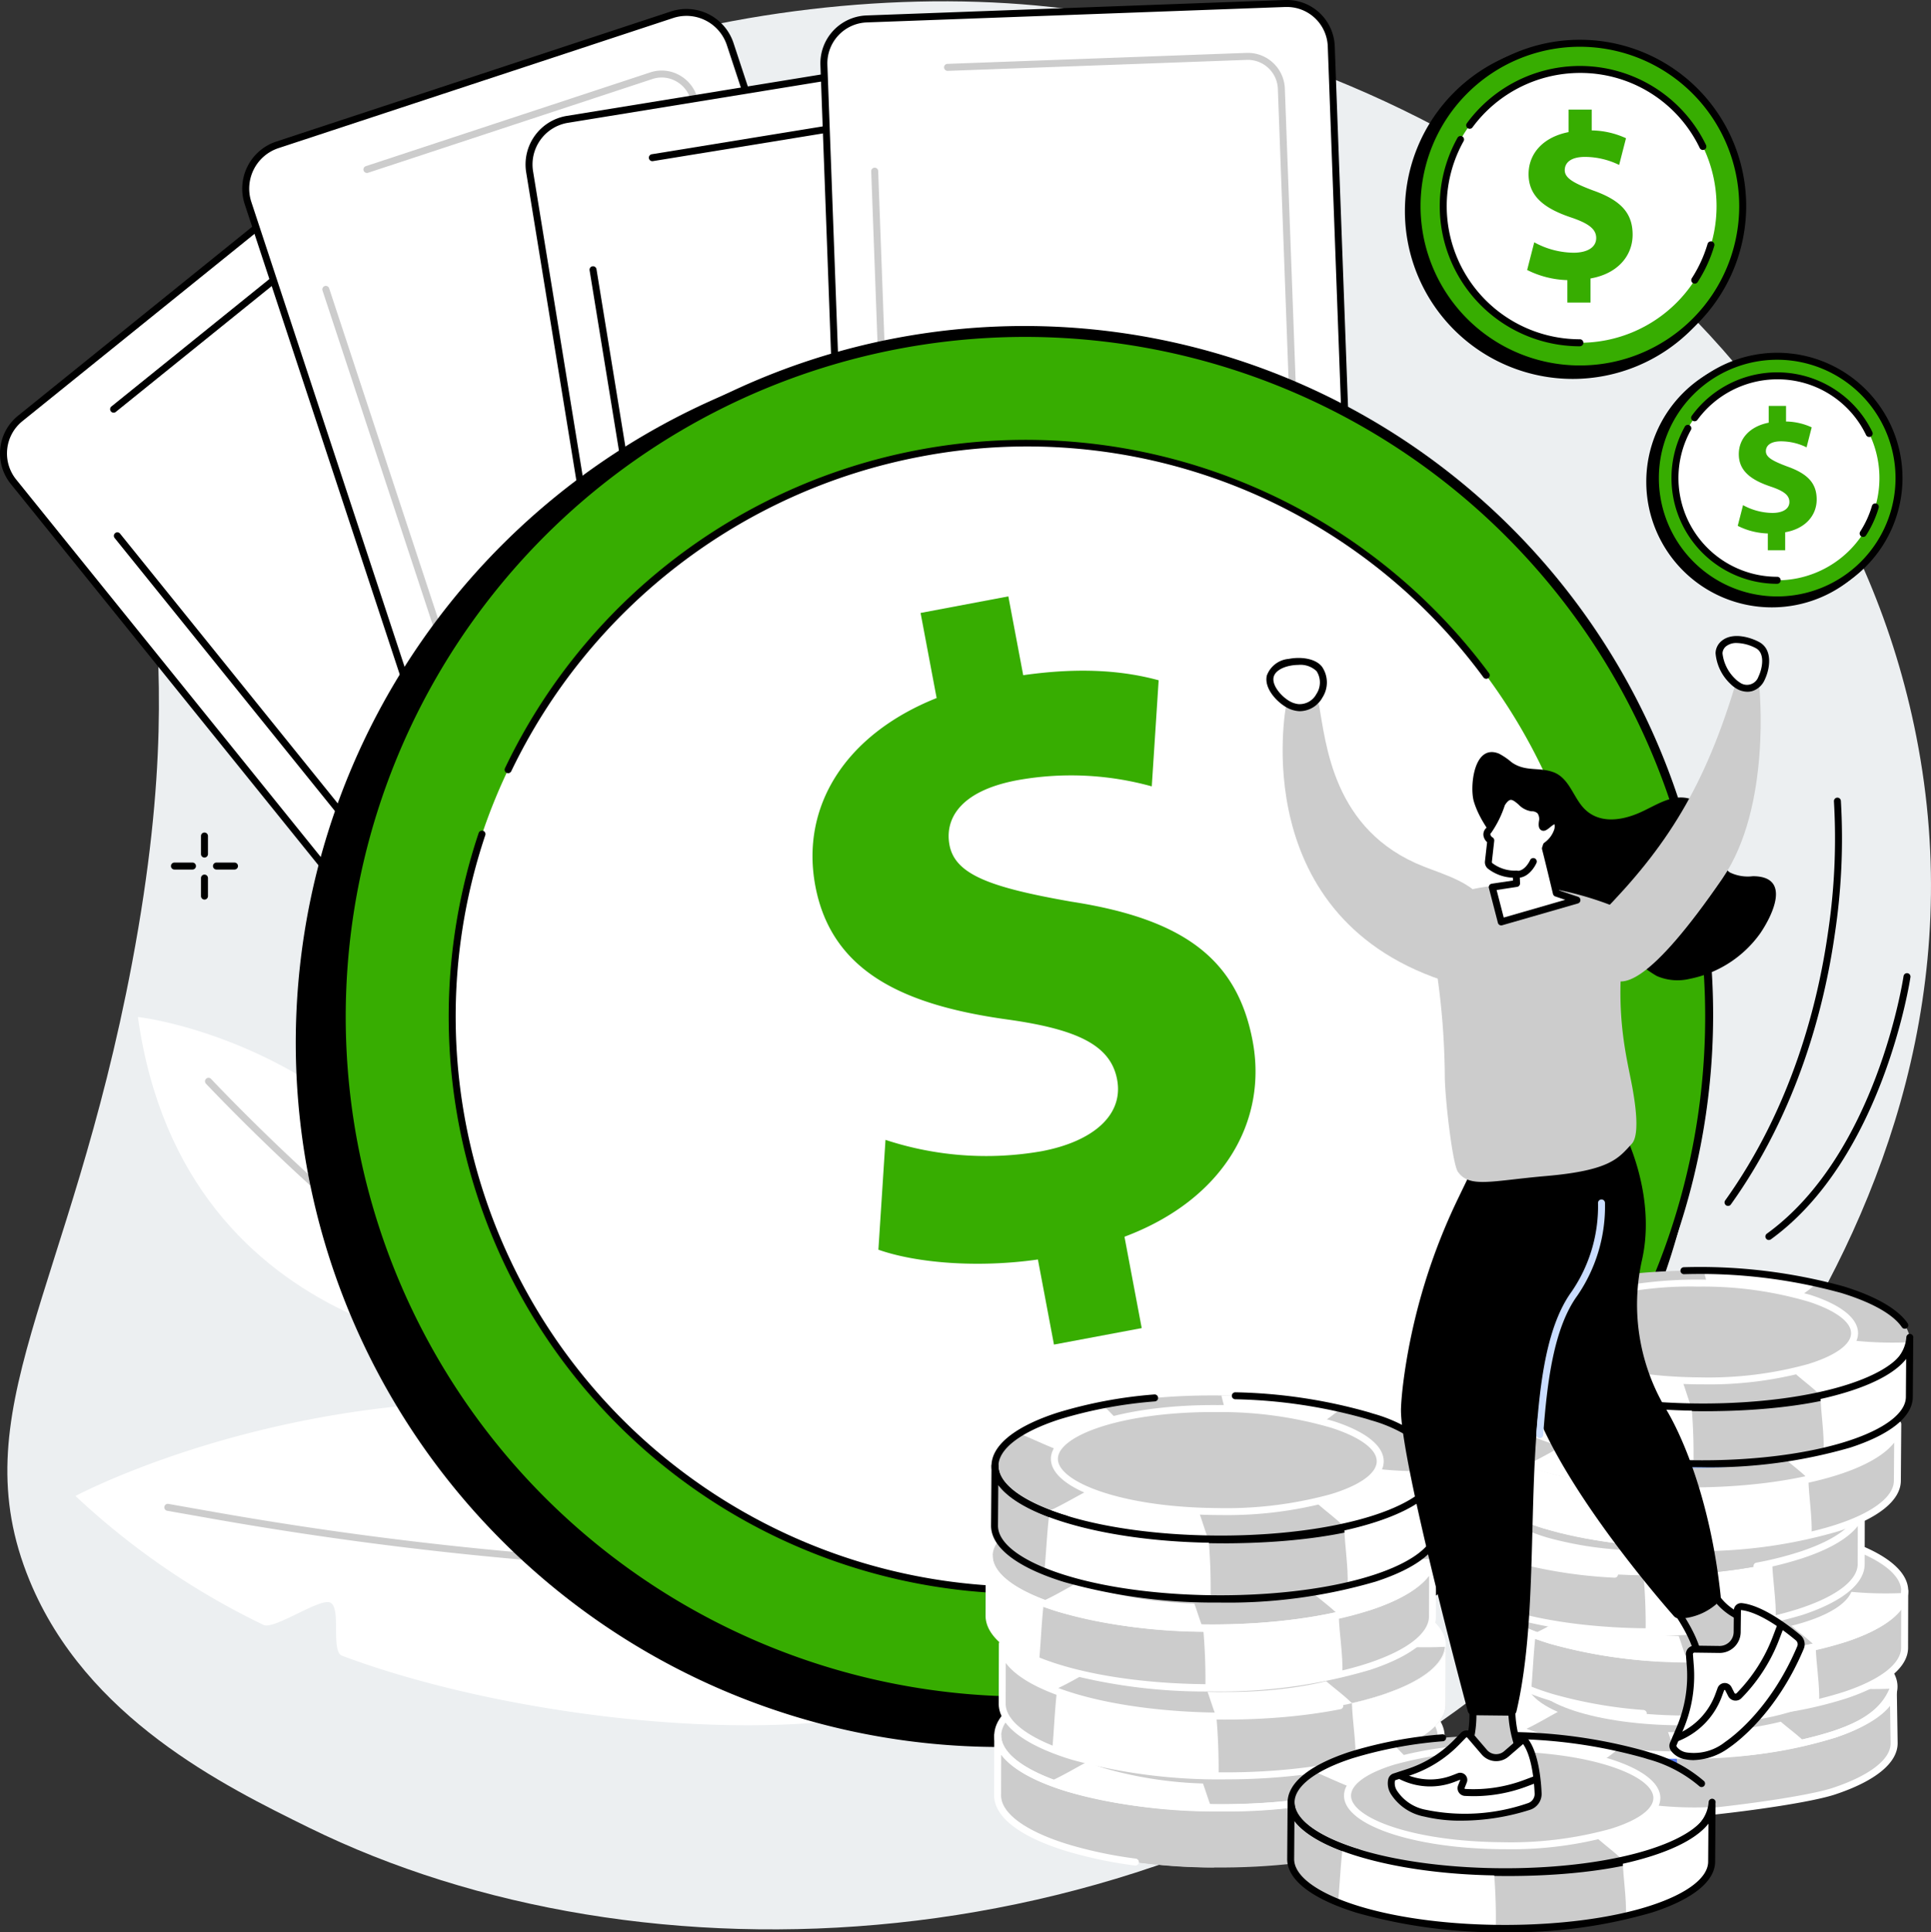 <svg xmlns="http://www.w3.org/2000/svg" xmlns:xlink="http://www.w3.org/1999/xlink" width="228.59" height="228.715" viewBox="0 0 228.59 228.715">
  <rect x="0" y="0" width="228.59" height="228.715" fill="#333333" stroke="none"/>
  <defs>
    <clipPath id="clip-path">
      <rect  width="228.59" height="228.715" fill="none"/>
    </clipPath>
  </defs>
  <g  transform="translate(-355 -1419.125)">
    <g  transform="translate(355 1419.125)" clip-path="url(#clip-path)">
      <path  d="M5.79,187.479c6.706,16.3,23.033,24.313,33.05,29.242,39.482,19.427,98.807,16.851,141.986-18.585,10.1-8.292,59.908-51.735,48.315-110.563-10.248-52-60.8-82.512-104.217-86.522C88.952-2.271,40.961,11.193,24.357,42.918c-10.441,19.95,2.1,26.285-6.437,71.489C10.528,153.531-2.412,167.538,5.79,187.479" transform="translate(-2.29 -0.405)" fill="#eceff1"/>
      <path  d="M80.959,602.87c-1.292.037-.654,5.748-1.909,5.825-1.237.076-5.884-5.626-7.084-5.515-23.531,2.182-39.523,10.742-39.523,10.742a88.842,88.842,0,0,0,22.268,15.266c1.244.6,6.619-3.192,7.875-2.654,1.378.591.032,5.782,1.421,6.3,20.52,7.688,53.535,11.18,70.115,5.215,2.481-9.164-8.292-17.817-7.963-26.485a102.881,102.881,0,0,0-45.2-8.7" transform="translate(-23.511 -436.85)" fill="#fff"/>
      <path  d="M283.261,671.98h0c-7.264-.076-14.625-.345-21.878-.8a.413.413,0,0,1,.051-.825c7.239.453,14.586.722,21.835.8a.413.413,0,0,1,0,.826" transform="translate(-189.134 -485.791)" fill="#caddff"/>
      <path  d="M113.093,653.128l-.036,0c-12.209-1.066-24.52-2.688-36.591-4.82l-5.521-.975a.413.413,0,0,1,.144-.813l5.521.975c12.048,2.127,24.335,3.746,36.519,4.81a.413.413,0,0,1-.035.824" transform="translate(-51.165 -468.512)" fill="#ccc"/>
      <path  d="M103.786,477.18s-38.974-.563-44.49-39.957c0,0,33.382,3.617,44.49,39.957" transform="translate(-42.97 -316.845)" fill="#fff"/>
      <path  d="M115.673,487.785a.411.411,0,0,1-.211-.058c-11.155-6.663-27.1-23.562-27.257-23.732a.413.413,0,0,1,.6-.566c.159.169,16.023,16.985,27.079,23.589a.413.413,0,0,1-.212.768" transform="translate(-63.838 -335.741)" fill="#ccc"/>
      <path  d="M643.79,38.46a19.865,19.865,0,1,1-19.865-19.865A19.865,19.865,0,0,1,643.79,38.46" transform="translate(-437.748 -13.475)"/>
      <path  d="M647.837,37.87a19.275,19.275,0,1,1-19.275-19.275A19.275,19.275,0,0,1,647.837,37.87" transform="translate(-441.536 -13.475)" fill="#37ad01"/>
      <path  d="M627.475,56.471a19.688,19.688,0,1,1,19.688-19.688,19.711,19.711,0,0,1-19.688,19.688m0-38.55a18.862,18.862,0,1,0,18.862,18.862,18.884,18.884,0,0,0-18.862-18.862" transform="translate(-440.449 -12.388)"/>
      <path  d="M652.9,46.028a16.176,16.176,0,1,1-16.176-16.176A16.176,16.176,0,0,1,652.9,46.028" transform="translate(-449.694 -21.633)" fill="#fff"/>
      <path  d="M727.6,108.731a.413.413,0,0,1-.346-.637,15.693,15.693,0,0,0,1.871-4.081.413.413,0,0,1,.792.233,16.517,16.517,0,0,1-1.97,4.3.414.414,0,0,1-.348.189" transform="translate(-526.977 -75.161)"/>
      <path  d="M658.411,38.3a.413.413,0,0,1-.372-.233,15.662,15.662,0,0,0-14.188-8.887,15.83,15.83,0,0,0-12.721,6.452.413.413,0,0,1-.666-.488,16.594,16.594,0,0,1,28.318,2.563.413.413,0,0,1-.371.594" transform="translate(-456.824 -20.547)"/>
      <path  d="M635.633,83.3a16.594,16.594,0,0,1-14.476-24.7.413.413,0,0,1,.721.4A15.767,15.767,0,0,0,635.633,82.47a.413.413,0,1,1,0,.826" transform="translate(-448.606 -42.312)"/>
      <path  d="M661.383,69.964V67.305a11.265,11.265,0,0,1-4.759-1.2l.84-3.275a9.882,9.882,0,0,0,4.647,1.232c1.6,0,2.687-.616,2.687-1.736,0-1.064-.9-1.735-2.967-2.435-3-1.008-5.039-2.407-5.039-5.122,0-2.463,1.736-4.395,4.731-4.983V47.123h2.743v2.463a10.08,10.08,0,0,1,4.059.924l-.812,3.163a9.282,9.282,0,0,0-4.031-.952c-1.819,0-2.407.784-2.407,1.567,0,.924.98,1.512,3.359,2.407,3.331,1.176,4.675,2.715,4.675,5.234,0,2.491-1.764,4.619-4.983,5.179v2.855Z" transform="translate(-475.84 -34.149)" fill="#37ad01"/>
      <path  d="M737.565,168.015A14.862,14.862,0,1,1,722.7,153.153a14.862,14.862,0,0,1,14.862,14.862" transform="translate(-512.956 -110.986)"/>
      <path  d="M740.593,167.573a14.421,14.421,0,1,1-14.42-14.42,14.42,14.42,0,0,1,14.42,14.42" transform="translate(-515.79 -110.986)" fill="#37ad01"/>
      <path  d="M725.086,181.32a14.833,14.833,0,1,1,14.834-14.834,14.85,14.85,0,0,1-14.834,14.834m0-28.841a14.008,14.008,0,1,0,14.008,14.007,14.023,14.023,0,0,0-14.008-14.007" transform="translate(-514.703 -109.899)"/>
      <path  d="M744.378,173.677a12.1,12.1,0,1,1-12.1-12.1,12.1,12.1,0,0,1,12.1,12.1" transform="translate(-521.893 -117.09)" fill="#fff"/>
      <path  d="M799.995,220.416a.413.413,0,0,1-.347-.637,11.632,11.632,0,0,0,1.388-3.026.413.413,0,1,1,.792.233,12.447,12.447,0,0,1-1.486,3.241.413.413,0,0,1-.348.189" transform="translate(-579.438 -156.861)"/>
      <path  d="M748.23,167.723a.413.413,0,0,1-.372-.232,11.614,11.614,0,0,0-10.521-6.591,11.741,11.741,0,0,0-9.433,4.785.413.413,0,1,1-.666-.488A12.518,12.518,0,0,1,748.6,167.13a.413.413,0,0,1-.371.594" transform="translate(-526.954 -116.002)"/>
      <path  d="M731.189,201.389a12.518,12.518,0,0,1-10.92-18.631.413.413,0,0,1,.72.4,11.692,11.692,0,0,0,10.2,17.4.413.413,0,1,1,0,.826" transform="translate(-520.806 -132.287)"/>
      <path  d="M750.727,191.584v-1.99a8.412,8.412,0,0,1-3.56-.9l.628-2.45a7.394,7.394,0,0,0,3.477.921c1.193,0,2.01-.46,2.01-1.3,0-.8-.67-1.3-2.22-1.822-2.241-.754-3.769-1.8-3.769-3.833,0-1.842,1.3-3.288,3.539-3.728V174.5h2.052v1.843a7.53,7.53,0,0,1,3.037.691l-.607,2.366a6.949,6.949,0,0,0-3.016-.712c-1.361,0-1.8.586-1.8,1.173,0,.691.733,1.131,2.513,1.8,2.492.88,3.5,2.031,3.5,3.916,0,1.864-1.319,3.455-3.728,3.875v2.136Z" transform="translate(-541.454 -126.452)" fill="#37ad01"/>
      <path  d="M741.912,391.207a.413.413,0,0,1-.335-.653c7.87-11,10.95-23.248,12.148-31.59a74.844,74.844,0,0,0,.721-15.647.413.413,0,0,1,.822-.076,75.633,75.633,0,0,1-.722,15.816c-1.209,8.439-4.325,20.837-12.3,31.977a.412.412,0,0,1-.336.173" transform="translate(-537.347 -248.467)"/>
      <path  d="M759.464,449.931a.413.413,0,0,1-.242-.747c13.024-9.433,16.156-30.287,16.187-30.5a.413.413,0,0,1,.817.117c-.031.213-3.215,21.412-16.52,31.048a.411.411,0,0,1-.242.078" transform="translate(-550.066 -303.156)"/>
      <path  d="M86.826,360.878a.413.413,0,0,1-.413-.413V358.33a.413.413,0,0,1,.826,0v2.135a.413.413,0,0,1-.413.413" transform="translate(-62.621 -259.374)"/>
      <path  d="M86.826,378.944a.413.413,0,0,1-.413-.413V376.4a.413.413,0,0,1,.826,0v2.135a.413.413,0,0,1-.413.413" transform="translate(-62.621 -272.466)"/>
      <path  d="M76.05,371.654H73.915a.413.413,0,1,1,0-.826H76.05a.413.413,0,1,1,0,.826" transform="translate(-53.265 -268.73)"/>
      <path  d="M94.116,371.654H91.981a.413.413,0,1,1,0-.826h2.135a.413.413,0,1,1,0,.826" transform="translate(-66.357 -268.73)"/>
      <path  d="M96.823,131.978l-38.48,31.051a5.328,5.328,0,0,1-7.492-.8L2.684,102.536a5.328,5.328,0,0,1,.8-7.492l38.48-31.05a5.328,5.328,0,0,1,7.492.8l48.167,59.692a5.328,5.328,0,0,1-.8,7.492" transform="translate(-1.089 -45.518)" fill="#fff"/>
      <path  d="M102.461,141.654,67.776,169.643a5.328,5.328,0,0,1-7.492-.8L15.208,112.981a5.328,5.328,0,0,1,.8-7.492L50.694,77.5a5.328,5.328,0,0,1,7.492.8l45.075,55.861a5.328,5.328,0,0,1-.8,7.492" transform="translate(-10.165 -55.306)" fill="#fff"/>
      <path  d="M88.909,177.419a4.451,4.451,0,0,1-3.466-1.664L47.891,129.217a.413.413,0,1,1,.643-.518l37.553,46.538a3.57,3.57,0,0,0,5.008.588l31.583-25.485a3.57,3.57,0,0,0,.483-5.019L80.622,92.6a3.57,3.57,0,0,0-5.008-.589L48.022,114.28a.413.413,0,0,1-.519-.643L75.1,91.372a4.4,4.4,0,0,1,6.169.713L123.8,144.8a4.4,4.4,0,0,1-.607,6.181L91.613,176.468a4.289,4.289,0,0,1-2.7.951" transform="translate(-34.313 -65.526)"/>
      <path  d="M53.919,163.543a5.892,5.892,0,0,1-.621-.033,5.7,5.7,0,0,1-3.858-2.1L1.274,101.715a5.741,5.741,0,0,1,.863-8.073l38.48-31.051a5.748,5.748,0,0,1,8.073.863l48.167,59.692a5.748,5.748,0,0,1-.863,8.073l-.259-.322.259.322L57.514,162.27a5.7,5.7,0,0,1-3.594,1.274m-9.7-101.4a4.891,4.891,0,0,0-3.082,1.088L2.655,94.285a4.915,4.915,0,0,0-.738,6.911l48.167,59.692a4.915,4.915,0,0,0,6.911.738l38.48-31.051a4.915,4.915,0,0,0,.738-6.911L48.047,63.973a4.909,4.909,0,0,0-3.83-1.826" transform="translate(0 -44.438)"/>
      <path  d="M183.453,88.568l-46.719,15.4a5.455,5.455,0,0,1-6.888-3.473l-23.935-72.6A5.455,5.455,0,0,1,109.383,21L156.1,5.6a5.455,5.455,0,0,1,6.888,3.473l23.935,72.6a5.455,5.455,0,0,1-3.472,6.888" transform="translate(-76.551 -3.86)" fill="#fff"/>
      <path  d="M188.159,96.088,146.07,109.963a5.455,5.455,0,0,1-6.888-3.472l-22.394-67.93a5.455,5.455,0,0,1,3.472-6.888L162.349,17.8a5.455,5.455,0,0,1,6.888,3.473L191.631,89.2a5.455,5.455,0,0,1-3.472,6.888" transform="translate(-84.434 -12.698)" fill="#fff"/>
      <path  d="M161.509,116.213a4.323,4.323,0,0,1-1.986-.487,4.44,4.44,0,0,1-2.188-2.573L138.611,56.359a.413.413,0,1,1,.785-.259l18.723,56.793a3.619,3.619,0,0,0,1.782,2.1,3.465,3.465,0,0,0,2.7.219L201.14,102.5a3.57,3.57,0,0,0,2.222-4.526L182.154,33.646a3.616,3.616,0,0,0-1.782-2.1,3.468,3.468,0,0,0-2.7-.219L144,42.429a.413.413,0,0,1-.259-.785l33.673-11.1a4.29,4.29,0,0,1,3.334.27,4.439,4.439,0,0,1,2.188,2.573L204.147,97.72a4.4,4.4,0,0,1-2.748,5.57L162.856,116a4.3,4.3,0,0,1-1.347.217" transform="translate(-100.433 -21.977)" fill="#ccc"/>
      <path  d="M133.935,103.569a5.878,5.878,0,0,1-5.567-4.034l-23.935-72.6a5.874,5.874,0,0,1,3.736-7.41l46.719-15.4a5.867,5.867,0,0,1,7.41,3.735l23.935,72.6a5.868,5.868,0,0,1-3.736,7.41l-46.719,15.4a5.88,5.88,0,0,1-1.843.3M156.73,4.648a5.055,5.055,0,0,0-1.583.256l-46.719,15.4a5.047,5.047,0,0,0-3.21,6.366l23.936,72.6a5.041,5.041,0,0,0,6.366,3.21l46.719-15.4.129.392-.129-.392a5.041,5.041,0,0,0,3.21-6.366L161.513,8.113a5.051,5.051,0,0,0-4.783-3.466" transform="translate(-75.466 -2.769)"/>
      <path  d="M294.678,108.588l-48.64,7.92a5.411,5.411,0,0,1-6.21-4.471L227.528,36.5A5.411,5.411,0,0,1,232,30.287l48.64-7.92a5.41,5.41,0,0,1,6.21,4.471l12.3,75.541a5.411,5.411,0,0,1-4.471,6.21" transform="translate(-164.832 -16.157)" fill="#fff"/>
      <path  d="M298.778,114.845l-43.827,7.137a5.411,5.411,0,0,1-6.21-4.471L237.232,46.828a5.41,5.41,0,0,1,4.471-6.21l43.827-7.137a5.411,5.411,0,0,1,6.21,4.471l11.51,70.683a5.411,5.411,0,0,1-4.471,6.21" transform="translate(-171.864 -24.212)" fill="#fff"/>
      <path  d="M267.407,127.635a4.3,4.3,0,0,1-2.553-.844,4.439,4.439,0,0,1-1.759-2.884l-9.611-59.022a.413.413,0,0,1,.815-.133l9.611,59.022a3.618,3.618,0,0,0,1.432,2.351,3.468,3.468,0,0,0,2.629.638l40.056-6.522a3.467,3.467,0,0,0,2.29-1.439,3.618,3.618,0,0,0,.613-2.684L300.043,49.259a3.617,3.617,0,0,0-1.432-2.351,3.463,3.463,0,0,0-2.628-.638l-34.994,5.7a.413.413,0,1,1-.133-.815l34.994-5.7a4.287,4.287,0,0,1,3.25.788,4.439,4.439,0,0,1,1.759,2.884l10.887,66.858a4.438,4.438,0,0,1-.753,3.293,4.289,4.289,0,0,1-2.832,1.778L268.1,127.578a4.332,4.332,0,0,1-.7.057" transform="translate(-183.69 -32.899)"/>
      <path  d="M244.068,115.9a5.827,5.827,0,0,1-5.735-4.889l-12.3-75.541a5.823,5.823,0,0,1,4.812-6.684l48.64-7.92a5.824,5.824,0,0,1,6.684,4.812l12.3,75.541a5.83,5.83,0,0,1-4.812,6.684l-48.64,7.92a5.878,5.878,0,0,1-.948.077M280.43,21.619a5.057,5.057,0,0,0-.814.066l-48.64,7.92a5,5,0,0,0-4.129,5.736l12.3,75.541a5,5,0,0,0,5.736,4.129l48.64-7.92a5,5,0,0,0,4.129-5.736l-12.3-75.541a5,5,0,0,0-4.922-4.2m13.16,85.88h0Z" transform="translate(-163.744 -15.068)"/>
      <path  d="M412.067,88.8l-49.556,1.825a5.256,5.256,0,0,1-5.446-5.059L354.238,8.774A5.256,5.256,0,0,1,359.3,3.328L408.853,1.5A5.256,5.256,0,0,1,414.3,6.563l2.827,76.793a5.256,5.256,0,0,1-5.059,5.446" transform="translate(-256.705 -1.087)" fill="#fff"/>
      <path  d="M415.614,93.946l-44.683,1.645a5.256,5.256,0,0,1-5.446-5.059l-2.646-71.874a5.256,5.256,0,0,1,5.059-5.446l44.683-1.645a5.256,5.256,0,0,1,5.446,5.059L420.673,88.5a5.256,5.256,0,0,1-5.059,5.446" transform="translate(-262.938 -8.379)" fill="#fff"/>
      <path  d="M381.146,100.792A4.289,4.289,0,0,1,378.18,99.6a4.44,4.44,0,0,1-1.387-3.08l-2.2-59.759a.413.413,0,0,1,.826-.03l2.2,59.759A3.618,3.618,0,0,0,378.748,99a3.465,3.465,0,0,0,2.529.96l40.556-1.493a3.469,3.469,0,0,0,2.451-1.143,3.618,3.618,0,0,0,.942-2.587l-2.493-67.693a3.569,3.569,0,0,0-3.658-3.471l-35.431,1.3a.419.419,0,0,1-.428-.4.413.413,0,0,1,.4-.428l35.431-1.3a4.395,4.395,0,0,1,4.514,4.266l2.493,67.693a4.439,4.439,0,0,1-1.157,3.173,4.288,4.288,0,0,1-3.031,1.413l-40.556,1.493c-.054,0-.108,0-.162,0" transform="translate(-271.459 -16.485)" fill="#ccc"/>
      <path  d="M361.229,89.956a5.676,5.676,0,0,1-5.663-5.461L352.739,7.7A5.676,5.676,0,0,1,358.2,1.829L407.751,0a5.675,5.675,0,0,1,5.874,5.457l2.828,76.793A5.676,5.676,0,0,1,411,88.128L361.44,89.952c-.07,0-.141,0-.211,0M407.964.826c-.061,0-.122,0-.183,0L358.226,2.654a4.849,4.849,0,0,0-4.662,5.018l2.827,76.793a4.853,4.853,0,0,0,5.018,4.662L410.965,87.3a4.849,4.849,0,0,0,4.662-5.018L412.8,5.491A4.844,4.844,0,0,0,407.964.826" transform="translate(-255.619 0)"/>
      <path  d="M292.374,213.469a83.346,83.346,0,1,1-97.353-66.451,83.347,83.347,0,0,1,97.353,66.451" transform="translate(-92.114 -105.483)"/>
      <path  d="M307.508,209.211a80.872,80.872,0,1,1-94.463-64.478,80.872,80.872,0,0,1,94.463,64.478" transform="translate(-106.637 -103.858)" fill="#37ad01"/>
      <path  d="M226.758,304.4A81.532,81.532,0,1,1,242,302.97a82.191,82.191,0,0,1-15.24,1.432m.2-161.776a80.466,80.466,0,1,0,79.032,65.552,80.575,80.575,0,0,0-79.032-65.552" transform="translate(-105.528 -102.748)"/>
      <path  d="M328.964,245.855a67.868,67.868,0,1,1-79.273-54.11,67.868,67.868,0,0,1,79.273,54.11" transform="translate(-140.872 -138.092)" fill="#fff"/>
      <path  d="M668.253,479.838a.418.418,0,0,1-.156-.031.413.413,0,0,1-.227-.538,67.112,67.112,0,0,0,4.633-18.649.413.413,0,1,1,.822.082,67.935,67.935,0,0,1-4.69,18.878.413.413,0,0,1-.383.257" transform="translate(-483.968 -333.531)"/>
      <path  d="M217.383,228.532a.413.413,0,0,1-.372-.591,68.186,68.186,0,0,1,48.965-37.679A68.285,68.285,0,0,1,333.507,216.7a.413.413,0,0,1-.663.493,67.024,67.024,0,0,0-66.715-26.117A67.746,67.746,0,0,0,217.755,228.3a.413.413,0,0,1-.373.235" transform="translate(-157.233 -137.014)"/>
      <path  d="M261.068,447.422a68.322,68.322,0,0,1-64.594-90.049.413.413,0,0,1,.783.264,67.475,67.475,0,0,0,76.46,87.77.413.413,0,1,1,.153.812,69.027,69.027,0,0,1-12.8,1.2" transform="translate(-139.811 -258.776)"/>
      <path  d="M377.935,344.937l-1.9-10.071c-7.163,1.022-14.414.414-18.883-1.159l.84-13a38.094,38.094,0,0,0,18.479,1.344c6.043-1.14,9.738-4.252,8.938-8.493-.76-4.029-4.633-5.933-12.978-7.1-12.064-1.676-20.8-5.517-22.743-15.8-1.76-9.329,3.433-17.884,14.357-22.251l-1.9-10.071,10.389-1.96,1.76,9.329c7.163-1.022,12.214-.438,16.033.6l-.814,12.559a35.781,35.781,0,0,0-15.947-.724c-6.89,1.3-8.557,4.689-8,7.657.66,3.5,4.791,5.025,14.442,6.717,13.456,2.073,19.644,6.943,21.444,16.485,1.78,9.435-3.378,18.753-15.17,23.173l2.04,10.814Z" transform="translate(-253.167 -185.785)" fill="#37ad01"/>
      <path  d="M683.192,725.082l.005,6.712c0,2.034-2.349,4.073-7.075,5.651-9.452,3.155-24.876,3.288-34.757.338-.162-.048-.322-.1-.482-.148-5.006-1.576-7.521-3.671-7.523-5.771l-.005-6.712c0,2.1,2.518,4.2,7.524,5.771.159.05.319.1.482.148,9.881,2.95,25.305,2.817,34.757-.338,4.726-1.578,7.078-3.617,7.075-5.651" transform="translate(-458.977 -525.45)" fill="#ccc"/>
      <path  d="M675.185,697.994c.163.049.323.1.483.148,9.855,3.1,10.056,8.215.45,11.422-9.452,3.155-24.877,3.288-34.757.338-.163-.048-.322-.1-.482-.148-9.854-3.1-10.055-8.216-.448-11.422,9.451-3.154,24.874-3.288,34.754-.338" transform="translate(-458.977 -504.281)" fill="#fff"/>
      <path  d="M738.967,697.259a66.119,66.119,0,0,0-13.414-1.365c.122.5.254,1,.408,1.506a44.2,44.2,0,0,1,10.959,1.43,18.337,18.337,0,0,0,2.048-1.571" transform="translate(-525.791 -504.298)" fill="#5479f7"/>
      <path  d="M652.2,702.21c.564-.188,1.161-.36,1.779-.519-.522-.543-1.066-1.064-1.581-1.615a40.837,40.837,0,0,0-5.082,1.307,19.963,19.963,0,0,0-4.345,1.967c1.494.6,2.948,1.291,4.421,1.842.646-1.087,2.247-2.129,4.808-2.984" transform="translate(-465.949 -507.329)" fill="#5479f7"/>
      <path  d="M771.234,725.262c-.479,1.22-2.139,2.4-4.99,3.355-.529.176-1.085.339-1.661.489,1.026.932,2.188,1.728,3.172,2.7,1.189-.277,2.322-.589,3.378-.941,4.547-1.518,6.894-3.463,7.062-5.42a43.831,43.831,0,0,1-6.961-.185" transform="translate(-554.075 -525.58)" fill="#ccc"/>
      <path  d="M661.06,736.231l-.35-.107a19.443,19.443,0,0,1-1.881-.694c-1.53.808-3.023,1.742-4.565,2.41q.79.3,1.685.586c.16.05.319.1.482.148a60.429,60.429,0,0,0,16.124,2.119c-.386-.946-.68-1.984-1.048-2.949a42.383,42.383,0,0,1-10.447-1.513" transform="translate(-474.129 -532.949)" fill="#ccc"/>
      <path  d="M674.809,712.126c-10.5,0-18.724-2.723-18.724-6.2s8.224-6.2,18.724-6.2,18.724,2.723,18.724,6.2-8.224,6.2-18.724,6.2m0-11.574c-10.706,0-17.9,2.779-17.9,5.374s7.192,5.374,17.9,5.374,17.9-2.779,17.9-5.374-7.192-5.374-17.9-5.374" transform="translate(-475.449 -507.076)" fill="#ccc"/>
      <path  d="M786.663,725.082c0,2.034-2.349,4.073-7.075,5.651-1.077.36-2.236.677-3.451.958.077,2.2.5,4.409.435,6.614,1.06-.256,2.071-.542,3.022-.86,4.726-1.578,7.078-3.617,7.075-5.651Z" transform="translate(-562.447 -525.45)" fill="#ccc"/>
      <path  d="M656.229,745.2c-.162-.048-.322-.1-.482-.147-.484-.153-.938-.311-1.376-.473-.242,2.174-.307,4.348-.5,6.522.583.229,1.207.452,1.88.663.159.05.32.1.482.148a60.668,60.668,0,0,0,16.34,2.122,65.849,65.849,0,0,0-.274-6.715,60.394,60.394,0,0,1-16.071-2.119" transform="translate(-473.845 -539.579)" fill="#5479f7"/>
      <path  d="M736.084,739.758a.413.413,0,0,1-.043-.824c4.151-.439,11.331-1.427,14.1-2.35,4.32-1.442,6.8-3.359,6.793-5.258l-.076-4.853c-.97,1.445-2.73,2.938-6.461,4.183a51.577,51.577,0,0,1-11.583,2.207.413.413,0,0,1-.071-.823,50.738,50.738,0,0,0,11.393-2.168c4.7-1.57,6.04-3.5,6.728-5.181a.413.413,0,0,1,.8.15l.1,6.478c0,2.318-2.61,4.464-7.358,6.049-2.829.944-10.085,1.946-14.272,2.389l-.044,0" transform="translate(-533.123 -524.98)" fill="#fff"/>
      <path  d="M657.091,711.326a61.473,61.473,0,0,1-16.935-2.157q-.246-.073-.488-.149c-5.017-1.579-7.792-3.761-7.812-6.143-.02-2.32,2.593-4.475,7.357-6.065,9.57-3.194,24.946-3.345,35-.343.165.05.327.1.489.15,5.018,1.579,7.793,3.761,7.814,6.143.02,2.321-2.593,4.475-7.357,6.065a59.787,59.787,0,0,1-18.071,2.5m.213-16.154a59.366,59.366,0,0,0-17.829,2.423c-4.334,1.447-6.81,3.369-6.793,5.274.017,1.966,2.654,3.92,7.235,5.362.157.049.315.1.476.146,9.753,2.912,25.233,2.762,34.509-.334,4.333-1.447,6.81-3.369,6.793-5.274-.017-1.966-2.654-3.92-7.236-5.362-.158-.05-.316-.1-.477-.147a60.889,60.889,0,0,0-16.676-2.089" transform="translate(-457.891 -503.152)" fill="#fff"/>
      <path  d="M687.765,683.765l-.016,6.712c0,2.034-2.363,4.066-7.094,5.628-9.462,3.124-24.887,3.208-34.758.226-.162-.049-.322-.1-.481-.149-5-1.592-7.509-3.7-7.5-5.8l.016-6.712c0,2.1,2.5,4.2,7.505,5.8.159.051.319.1.481.149,9.871,2.982,25.3,2.9,34.758-.226,4.731-1.562,7.09-3.594,7.093-5.628" transform="translate(-462.279 -495.442)" fill="#fff"/>
      <path  d="M679.819,656.678c.163.049.323.1.483.15,9.845,3.133,10.029,8.248.413,11.423-9.462,3.124-24.887,3.208-34.758.226-.162-.049-.322-.1-.481-.15-9.844-3.133-10.028-8.248-.411-11.423,9.46-3.124,24.884-3.208,34.755-.226" transform="translate(-462.322 -474.3)" fill="#ccc"/>
      <path  d="M743.673,655.938a66.116,66.116,0,0,0-13.409-1.408c.12.5.251,1,.4,1.507a44.177,44.177,0,0,1,10.954,1.466,18.3,18.3,0,0,0,2.053-1.564" transform="translate(-529.205 -474.322)" fill="#caddff"/>
      <path  d="M656.865,660.69c.565-.187,1.162-.356,1.781-.513-.52-.545-1.063-1.068-1.576-1.619a40.779,40.779,0,0,0-5.086,1.291,19.935,19.935,0,0,0-4.351,1.953c1.492.605,2.944,1.3,4.415,1.856.65-1.085,2.254-2.121,4.817-2.968" transform="translate(-469.324 -477.241)" fill="#caddff"/>
      <path  d="M775.816,684.1c-.483,1.219-2.147,2.4-5,3.339-.529.175-1.086.336-1.662.484,1.023.935,2.183,1.735,3.163,2.713,1.19-.273,2.325-.582,3.381-.931,4.553-1.5,6.9-3.441,7.079-5.4a43.856,43.856,0,0,1-6.961-.207" transform="translate(-557.387 -495.752)" fill="#fff"/>
      <path  d="M665.62,694.7c-.118-.035-.234-.071-.349-.108a19.533,19.533,0,0,1-1.879-.7c-1.533.8-3.029,1.733-4.573,2.4q.789.306,1.683.591c.159.051.319.1.481.149A60.445,60.445,0,0,0,677.1,699.2c-.383-.947-.674-1.986-1.038-2.952A42.378,42.378,0,0,1,665.62,694.7" transform="translate(-477.43 -502.845)" fill="#fff"/>
      <path  d="M679.608,670.756h-.2A45.174,45.174,0,0,1,666.347,669c-3.641-1.163-5.643-2.763-5.638-4.5s2.018-3.328,5.666-4.467a50.7,50.7,0,0,1,26.144.084c3.641,1.164,5.643,2.763,5.637,4.5-.011,3.455-8.143,6.14-18.548,6.14m-.349-11.574a44.118,44.118,0,0,0-12.637,1.635c-3.229,1.009-5.082,2.351-5.087,3.682s1.841,2.685,5.063,3.714a44.35,44.35,0,0,0,12.818,1.717c10.715.045,17.907-2.721,17.915-5.316,0-1.331-1.841-2.685-5.063-3.714a44.359,44.359,0,0,0-12.817-1.717h-.192" transform="translate(-478.8 -477.094)" fill="#ccc"/>
      <path  d="M791.223,684c0,2.034-2.363,4.065-7.093,5.628-1.078.356-2.238.67-3.455.947.07,2.2.481,4.411.413,6.615,1.061-.253,2.074-.536,3.025-.85,4.731-1.562,7.09-3.594,7.094-5.628Z" transform="translate(-565.736 -495.681)" fill="#ccc"/>
      <path  d="M660.724,703.617c-.162-.049-.322-.1-.481-.149-.484-.154-.937-.314-1.374-.477-.25,2.173-.321,4.346-.52,6.52.582.231,1.206.455,1.878.669.159.051.319.1.481.149a60.677,60.677,0,0,0,16.333,2.175,65.935,65.935,0,0,0-.253-6.716,60.4,60.4,0,0,1-16.064-2.17" transform="translate(-477.09 -509.441)" fill="#ccc"/>
      <path  d="M759.2,697.573a.413.413,0,0,1-.049-.823,46.675,46.675,0,0,0,8.97-1.885c4.324-1.428,6.806-3.337,6.81-5.237l.011-4.505c-1.121,1.448-3.352,2.76-6.546,3.814a41.059,41.059,0,0,1-5.024,1.284.413.413,0,0,1-.157-.811,40.284,40.284,0,0,0,4.922-1.257c4.324-1.428,6.807-3.337,6.81-5.236h0a.413.413,0,0,1,.413-.412h0a.413.413,0,0,1,.412.414h0l-.016,6.712c0,2.312-2.624,4.45-7.377,6.019a47.452,47.452,0,0,1-9.13,1.921.366.366,0,0,1-.05,0" transform="translate(-549.879 -494.594)" fill="#fff"/>
      <path  d="M655.721,697.586h-.034a54.316,54.316,0,0,1-11-1.946c-.164-.05-.326-.1-.487-.151-5.03-1.6-7.8-3.8-7.793-6.19l.016-6.712a.413.413,0,0,1,.413-.412h0a.413.413,0,0,1,.412.414h0c0,1.971,2.628,3.94,7.218,5.4.157.05.315.1.475.147a56.437,56.437,0,0,0,13.247,2.072.413.413,0,1,1-.04.825,57.229,57.229,0,0,1-13.446-2.106c-.164-.05-.326-.1-.487-.151-3.43-1.092-5.808-2.461-6.972-3.98l-.011,4.5c0,1.971,2.627,3.94,7.217,5.4q.235.075.475.147a53.472,53.472,0,0,0,10.824,1.914.413.413,0,0,1-.033.825" transform="translate(-461.192 -494.354)" fill="#fff"/>
      <path  d="M661.927,669.956a61.727,61.727,0,0,1-17.176-2.212c-.164-.05-.326-.1-.487-.151-5.013-1.6-7.78-3.786-7.793-6.168-.013-2.321,2.607-4.466,7.377-6.041,9.581-3.163,24.957-3.265,35-.23.165.05.327.1.489.151,5.013,1.6,7.781,3.786,7.794,6.168.013,2.321-2.607,4.466-7.377,6.042a59.522,59.522,0,0,1-17.831,2.441m-.234-16.154a59.066,59.066,0,0,0-17.586,2.366c-4.338,1.432-6.821,3.347-6.81,5.253.01,1.966,2.641,3.929,7.217,5.385.157.05.315.1.475.148,9.743,2.943,25.224,2.843,34.509-.223,4.338-1.433,6.82-3.347,6.81-5.253-.011-1.966-2.642-3.929-7.219-5.385-.158-.05-.315-.1-.477-.148a61.178,61.178,0,0,0-16.92-2.143" transform="translate(-461.235 -473.172)" fill="#fff"/>
      <path  d="M669.089,647.824l-.016,6.712c0,2.034-2.363,4.066-7.094,5.628-9.462,3.124-24.887,3.208-34.758.226-.162-.049-.322-.1-.481-.149-5-1.592-7.509-3.695-7.505-5.8l.016-6.712c0,2.1,2.5,4.2,7.505,5.8.159.051.319.1.481.149,9.871,2.982,25.3,2.9,34.758-.226,4.731-1.562,7.09-3.594,7.093-5.628" transform="translate(-448.745 -469.397)" fill="#fff"/>
      <path  d="M661.143,620.736c.163.049.323.1.483.149,9.845,3.133,10.03,8.248.413,11.424-9.462,3.124-24.887,3.208-34.758.226-.162-.049-.322-.1-.481-.149-9.844-3.133-10.028-8.248-.411-11.424,9.46-3.124,24.884-3.208,34.755-.226" transform="translate(-448.788 -448.254)" fill="#ccc"/>
      <path  d="M725,620a66.112,66.112,0,0,0-13.41-1.408c.12.5.251,1,.4,1.507a44.18,44.18,0,0,1,10.954,1.466A18.337,18.337,0,0,0,725,620" transform="translate(-515.67 -448.277)" fill="#caddff"/>
      <path  d="M638.189,624.748c.565-.187,1.162-.356,1.781-.513-.52-.545-1.063-1.068-1.576-1.62a40.741,40.741,0,0,0-5.086,1.291,19.933,19.933,0,0,0-4.351,1.953c1.492.606,2.944,1.3,4.415,1.856.65-1.085,2.254-2.121,4.817-2.968" transform="translate(-455.79 -451.195)" fill="#caddff"/>
      <path  d="M757.14,648.16c-.483,1.219-2.147,2.4-5,3.339-.529.175-1.086.336-1.662.484,1.023.935,2.183,1.735,3.163,2.713,1.19-.273,2.324-.582,3.381-.931,4.553-1.5,6.9-3.441,7.08-5.4a43.85,43.85,0,0,1-6.961-.207" transform="translate(-543.853 -469.706)" fill="#ccc"/>
      <path  d="M646.944,658.756c-.118-.036-.234-.072-.349-.108a19.46,19.46,0,0,1-1.879-.7c-1.533.8-3.029,1.733-4.573,2.4q.789.306,1.683.591c.159.051.319.1.481.149a60.456,60.456,0,0,0,16.118,2.171c-.383-.947-.674-1.986-1.038-2.952a42.382,42.382,0,0,1-10.442-1.547" transform="translate(-463.896 -476.799)" fill="#fff"/>
      <path  d="M680.155,629.761c-.01,3.2-8.216,5.76-18.329,5.728s-18.3-2.65-18.292-5.846,8.217-5.76,18.329-5.728,18.3,2.65,18.292,5.846" transform="translate(-466.354 -452.136)" fill="#ccc"/>
      <path  d="M772.547,648.063c0,2.034-2.362,4.065-7.093,5.628-1.079.356-2.238.67-3.454.947.07,2.2.481,4.411.413,6.615,1.061-.253,2.074-.536,3.025-.85,4.731-1.562,7.09-3.594,7.093-5.628Z" transform="translate(-552.203 -469.636)" fill="#ccc"/>
      <path  d="M642.048,667.675c-.162-.049-.322-.1-.481-.149-.484-.154-.937-.314-1.374-.477-.249,2.173-.321,4.347-.52,6.52.582.231,1.206.455,1.878.669.159.051.319.1.481.149a60.67,60.67,0,0,0,16.333,2.175,65.868,65.868,0,0,0-.252-6.716,60.394,60.394,0,0,1-16.064-2.17" transform="translate(-463.556 -483.395)" fill="#ccc"/>
      <path  d="M643.191,661.91a61.732,61.732,0,0,1-17.176-2.212c-.164-.05-.326-.1-.487-.151-5.029-1.6-7.8-3.8-7.793-6.19l.017-6.712a.412.412,0,0,1,.413-.412h0a.413.413,0,0,1,.412.414h0c0,1.971,2.627,3.94,7.217,5.4.157.05.315.1.475.147a55.593,55.593,0,0,0,12.548,2.035.413.413,0,0,1-.048.825,56.435,56.435,0,0,1-12.739-2.069c-.164-.049-.326-.1-.487-.151-3.43-1.092-5.808-2.461-6.972-3.98l-.011,4.5c0,1.971,2.627,3.94,7.217,5.4.157.05.315.1.475.147,9.743,2.943,25.224,2.843,34.509-.223,4.324-1.428,6.806-3.337,6.81-5.236l.011-4.506c-1.121,1.448-3.352,2.76-6.546,3.814a41.541,41.541,0,0,1-5.312,1.338.413.413,0,0,1-.153-.812,40.661,40.661,0,0,0,5.205-1.311c4.322-1.427,6.8-3.335,6.81-5.233v0a.413.413,0,0,1,.413-.412h0a.413.413,0,0,1,.412.414h0l-.016,6.712c0,2.312-2.624,4.449-7.377,6.019a59.532,59.532,0,0,1-17.831,2.441" transform="translate(-447.658 -468.31)" fill="#fff"/>
      <path  d="M684.666,611.31l-.049,6.712c-.014,2.034-2.382,4.054-7.121,5.593-9.477,3.078-24.9,3.086-34.759.056-.162-.05-.322-.1-.481-.151-4.993-1.616-7.491-3.732-7.477-5.832l.049-6.712c-.014,2.1,2.484,4.216,7.477,5.833.159.052.319.1.481.151,9.856,3.031,25.281,3.022,34.758-.056,4.739-1.539,7.107-3.559,7.121-5.593" transform="translate(-460.01 -442.759)" fill="#fff"/>
      <path  d="M676.836,584.5c.163.05.322.1.482.152,9.83,3.181,9.989,8.3.357,11.425-9.477,3.078-24.9,3.086-34.759.056-.162-.05-.322-.1-.481-.152-9.828-3.181-9.988-8.3-.355-11.426,9.476-3.077,24.9-3.086,34.756-.056" transform="translate(-460.14 -421.936)" fill="#ccc"/>
      <path  d="M740.8,583.759a66.1,66.1,0,0,0-13.4-1.474c.118.5.246,1.005.4,1.509a44.179,44.179,0,0,1,10.947,1.52,18.369,18.369,0,0,0,2.06-1.554" transform="translate(-527.125 -421.968)" fill="#caddff"/>
      <path  d="M653.926,588.206c.566-.184,1.164-.351,1.784-.5-.518-.548-1.057-1.073-1.568-1.627a40.783,40.783,0,0,0-5.093,1.266,19.94,19.94,0,0,0-4.36,1.932c1.489.613,2.938,1.314,4.406,1.878.655-1.082,2.264-2.11,4.832-2.944" transform="translate(-467.19 -424.714)" fill="#caddff"/>
      <path  d="M772.752,612.164c-.489,1.216-2.159,2.386-5.017,3.314-.53.172-1.087.33-1.665.476,1.019.94,2.175,1.745,3.15,2.728,1.191-.267,2.327-.57,3.386-.914,4.559-1.481,6.921-3.407,7.105-5.363a43.851,43.851,0,0,1-6.959-.241" transform="translate(-555.153 -443.621)" fill="#fff"/>
      <path  d="M662.524,622.193c-.118-.036-.234-.073-.349-.11a19.41,19.41,0,0,1-1.875-.709c-1.537.8-3.037,1.718-4.585,2.373q.787.31,1.68.6c.159.051.318.1.481.151a60.423,60.423,0,0,0,16.106,2.251c-.379-.949-.664-1.99-1.024-2.958a42.372,42.372,0,0,1-10.434-1.6" transform="translate(-475.181 -450.295)" fill="#fff"/>
      <path  d="M676.872,598.5l-.485,0c-10.5-.085-18.7-2.875-18.673-6.352.014-1.741,2.034-3.317,5.688-4.44a45.188,45.188,0,0,1,13.086-1.608c10.5.085,18.7,2.876,18.672,6.352-.014,1.741-2.034,3.317-5.688,4.44a44.621,44.621,0,0,1-12.6,1.61M676,586.923a43.786,43.786,0,0,0-12.357,1.574c-3.233.993-5.093,2.326-5.1,3.657-.021,2.595,7.148,5.432,17.853,5.519A44.248,44.248,0,0,0,689.23,596.1c3.233-.993,5.093-2.326,5.1-3.657.021-2.6-7.148-5.432-17.853-5.519l-.48,0" transform="translate(-476.629 -424.73)" fill="#99b9ff"/>
      <path  d="M788.124,612.193c-.014,2.034-2.382,4.054-7.121,5.593-1.08.351-2.241.659-3.459.93.059,2.205.459,4.413.38,6.617,1.062-.247,2.076-.526,3.029-.835,4.739-1.539,7.107-3.559,7.121-5.593Z" transform="translate(-563.468 -443.642)" fill="#ccc"/>
      <path  d="M657.531,631.036c-.162-.05-.322-.1-.481-.152-.483-.156-.936-.319-1.372-.484-.26,2.172-.342,4.345-.552,6.517.581.234,1.2.461,1.875.678.159.052.318.1.481.152A60.681,60.681,0,0,0,673.8,640a65.918,65.918,0,0,0-.219-6.717,60.392,60.392,0,0,1-16.054-2.249" transform="translate(-474.755 -456.836)" fill="#fff"/>
      <path  d="M700.626,626.145c-1.89,0-3.8-.069-5.7-.211a.413.413,0,1,1,.061-.823c8.34.621,16.869-.161,22.815-2.092,4.331-1.407,6.823-3.3,6.836-5.2l.033-4.505c-1.128,1.443-3.365,2.743-6.564,3.782-7.1,2.3-17.763,2.976-27.173,1.711a.413.413,0,1,1,.11-.819c9.3,1.25,19.821.591,26.809-1.678,4.331-1.407,6.822-3.3,6.835-5.2h0a.413.413,0,0,1,.413-.41h0a.413.413,0,0,1,.41.416v.007l-.049,6.705c-.015,2.312-2.646,4.436-7.407,5.983a59,59,0,0,1-17.429,2.341" transform="translate(-500.441 -442.555)" fill="#fff"/>
      <path  d="M639.295,622.17a.412.412,0,0,1-.154-.03c-3.847-1.549-5.874-3.466-5.86-5.541l.049-6.711h0a.413.413,0,0,1,.413-.41h0a.413.413,0,0,1,.41.416h0c-.009,1.534,1.6,3.105,4.534,4.424a.413.413,0,1,1-.339.753,10.772,10.772,0,0,1-4.211-2.966l-.033,4.5c-.011,1.684,1.886,3.378,5.342,4.769a.413.413,0,0,1-.154.8" transform="translate(-458.923 -441.673)" fill="#fff"/>
      <path  d="M689.837,575.322l-.049,6.712c-.014,2.034-2.382,4.054-7.121,5.593-9.477,3.078-24.9,3.086-34.758.056-.162-.05-.322-.1-.481-.151-4.993-1.616-7.491-3.732-7.477-5.832l.049-6.712c-.014,2.1,2.484,4.216,7.477,5.832.159.052.319.1.481.151,9.856,3.03,25.282,3.022,34.758-.056,4.739-1.539,7.107-3.559,7.121-5.593" transform="translate(-463.757 -416.679)" fill="#ccc"/>
      <path  d="M682.006,548.514c.163.05.322.1.482.152,9.83,3.181,9.989,8.3.357,11.426-9.477,3.078-24.9,3.086-34.759.056-.162-.05-.322-.1-.481-.152-9.828-3.181-9.988-8.3-.355-11.426,9.476-3.077,24.9-3.086,34.756-.056" transform="translate(-463.886 -395.855)" fill="#ccc"/>
      <path  d="M745.967,547.77a66.093,66.093,0,0,0-13.4-1.474c.118.5.246,1.005.4,1.509a44.183,44.183,0,0,1,10.947,1.519,18.35,18.35,0,0,0,2.06-1.554" transform="translate(-530.872 -395.888)" fill="#fff"/>
      <path  d="M659.1,552.218c.566-.184,1.164-.35,1.784-.5-.518-.548-1.058-1.073-1.568-1.628a40.821,40.821,0,0,0-5.093,1.266,19.944,19.944,0,0,0-4.36,1.932c1.489.613,2.938,1.314,4.406,1.878.655-1.082,2.264-2.11,4.832-2.944" transform="translate(-470.937 -398.634)" fill="#caddff"/>
      <path  d="M777.923,576.175c-.489,1.216-2.159,2.386-5.017,3.314-.53.172-1.088.33-1.665.476,1.019.94,2.174,1.745,3.15,2.728,1.191-.267,2.327-.57,3.386-.914,4.559-1.481,6.921-3.407,7.106-5.363a43.84,43.84,0,0,1-6.959-.241" transform="translate(-558.9 -417.54)" fill="#fff"/>
      <path  d="M667.695,586.205c-.118-.036-.234-.073-.349-.11a19.257,19.257,0,0,1-1.875-.709c-1.537.8-3.037,1.718-4.585,2.373q.787.309,1.68.6c.159.051.319.1.481.151a60.433,60.433,0,0,0,16.106,2.25c-.379-.949-.664-1.99-1.024-2.957a42.392,42.392,0,0,1-10.434-1.6" transform="translate(-478.928 -424.215)" fill="#fff"/>
      <path  d="M682.042,562.511l-.485,0c-10.5-.085-18.7-2.875-18.673-6.352.014-1.741,2.034-3.318,5.688-4.44a50.7,50.7,0,0,1,26.143.212c3.635,1.181,5.629,2.79,5.615,4.531s-2.034,3.317-5.688,4.44a44.616,44.616,0,0,1-12.6,1.61m-.871-11.577a43.78,43.78,0,0,0-12.356,1.574c-3.233.993-5.094,2.326-5.1,3.657-.021,2.6,7.148,5.432,17.853,5.519a44.356,44.356,0,0,0,12.836-1.571c3.233-.993,5.094-2.326,5.1-3.657s-1.828-2.694-5.044-3.739a44.343,44.343,0,0,0-12.809-1.78l-.48,0" transform="translate(-480.376 -398.65)" fill="#fff"/>
      <path  d="M664.725,563.273c-7.609,0-14.818-.96-17.9-2.37a1.67,1.67,0,0,0-.246-.08c-.064-.017-.127-.034-.19-.055-5-1.62-7.761-3.824-7.762-6.206,0-2.321,2.629-4.454,7.406-6.005a46.241,46.241,0,0,1,8.326-1.777.413.413,0,0,1,.105.819,45.424,45.424,0,0,0-8.176,1.744c-4.345,1.411-6.837,3.314-6.836,5.219,0,1.966,2.622,3.942,7.191,5.42.05.016.1.03.151.043a2.369,2.369,0,0,1,.375.126c3.013,1.38,10.421,2.323,18.008,2.293,8.928-.035,16.252-1.363,20.095-3.644,2.008-1.192,3.084-2.635,3.2-4.291a.413.413,0,0,1,.824.058c-.136,1.942-1.349,3.606-3.6,4.944-4.557,2.7-12.985,3.762-20.971,3.762" transform="translate(-462.8 -396.236)"/>
      <path  d="M793.295,576.2c-.014,2.034-2.382,4.054-7.121,5.593-1.08.351-2.241.659-3.459.93.059,2.205.459,4.413.38,6.617,1.062-.247,2.076-.526,3.029-.835,4.739-1.539,7.107-3.559,7.121-5.593Z" transform="translate(-567.215 -417.561)" fill="#fff"/>
      <path  d="M662.7,595.048c-.162-.05-.322-.1-.481-.152-.483-.156-.935-.318-1.372-.484-.26,2.172-.342,4.345-.552,6.518.581.234,1.2.461,1.875.678.159.052.319.1.481.152a60.671,60.671,0,0,0,16.322,2.255,65.881,65.881,0,0,0-.219-6.717,60.4,60.4,0,0,1-16.054-2.249" transform="translate(-478.502 -430.756)" fill="#fff"/>
      <path  d="M664.185,589.264a70.212,70.212,0,0,1-12.341-1.044.413.413,0,1,1,.148-.813c9.659,1.755,21.773,1.236,29.46-1.261,4.331-1.407,6.823-3.3,6.835-5.2l.033-4.505c-1.128,1.443-3.365,2.743-6.564,3.782-9.6,3.117-24.974,3.142-35.008.058-.164-.05-.325-.1-.486-.153-3.425-1.108-5.8-2.49-6.953-4.014l-.033,4.5c-.008,1.156.9,2.339,2.629,3.421a.413.413,0,0,1-.439.7c-1.983-1.243-3.026-2.67-3.016-4.127l.049-6.708v0h0a.413.413,0,0,1,.413-.41h0a.413.413,0,0,1,.41.416h0c-.012,1.971,2.609,3.952,7.191,5.435.157.051.315.1.475.15,9.728,2.991,25.209,2.967,34.51-.054,4.328-1.406,6.819-3.3,6.835-5.2v0a.413.413,0,0,1,.413-.41h0a.413.413,0,0,1,.41.416h0l-.05,6.712c-.015,2.312-2.646,4.436-7.406,5.983a59.7,59.7,0,0,1-17.522,2.332" transform="translate(-462.67 -415.592)"/>
      <path  d="M749.091,552.048a.412.412,0,0,1-.342-.181c-.992-1.456-3.3-2.8-6.671-3.895-.158-.051-.315-.1-.476-.15a63.049,63.049,0,0,0-18.648-2.232.419.419,0,0,1-.42-.406.413.413,0,0,1,.406-.42,63.982,63.982,0,0,1,18.905,2.269c.165.05.326.1.487.154,3.549,1.149,6,2.607,7.1,4.216a.413.413,0,0,1-.341.645" transform="translate(-523.603 -394.769)"/>
      <path  d="M481.444,746.224l-.017,7.069c0,2.142-2.488,4.282-7.471,5.927-9.965,3.291-26.211,3.379-36.607.238-.171-.052-.339-.1-.507-.157-5.267-1.677-7.908-3.891-7.9-6.1l.017-7.069c0,2.212,2.638,4.427,7.9,6.1.168.053.336.105.507.157,10.4,3.141,26.642,3.052,36.607-.238,4.983-1.645,7.467-3.785,7.471-5.927" transform="translate(-310.841 -540.701)" fill="#ccc"/>
      <path  d="M473.076,717.7c.172.052.34.1.508.158,10.369,3.3,10.563,8.686.435,12.031-9.965,3.291-26.211,3.379-36.607.238-.171-.052-.339-.1-.507-.157-10.367-3.3-10.562-8.687-.434-12.031,9.964-3.29,26.208-3.378,36.6-.238" transform="translate(-310.886 -518.435)" fill="#ccc"/>
      <path  d="M540.327,716.918a69.63,69.63,0,0,0-14.123-1.483c.127.522.264,1.057.424,1.587a46.522,46.522,0,0,1,11.537,1.544,19.3,19.3,0,0,0,2.162-1.648" transform="translate(-381.327 -518.459)" fill="#caddff"/>
      <path  d="M448.9,721.922c.6-.2,1.224-.375,1.876-.54-.548-.574-1.12-1.124-1.66-1.706a42.849,42.849,0,0,0-5.357,1.359,21.018,21.018,0,0,0-4.582,2.057c1.571.638,3.1,1.369,4.65,1.955.685-1.143,2.374-2.234,5.074-3.126" transform="translate(-318.262 -521.532)" fill="#caddff"/>
      <path  d="M574.18,746.578c-.509,1.283-2.261,2.524-5.267,3.517-.558.184-1.143.353-1.751.509,1.078.985,2.3,1.828,3.331,2.857,1.253-.287,2.448-.612,3.561-.98,4.794-1.583,7.272-3.625,7.456-5.685a46.135,46.135,0,0,1-7.331-.218" transform="translate(-411.009 -541.027)" fill="#caddff"/>
      <path  d="M458.122,757.739l-.368-.114a20.5,20.5,0,0,1-1.978-.737c-1.615.846-3.19,1.825-4.816,2.523q.831.322,1.772.623c.168.053.336.105.507.157a63.663,63.663,0,0,0,16.975,2.287c-.4-1-.71-2.092-1.093-3.109a44.648,44.648,0,0,1-11-1.629" transform="translate(-326.799 -548.499)" fill="#fff"/>
      <path  d="M472.912,732.56h-.207a47.564,47.564,0,0,1-13.755-1.849c-3.825-1.222-5.928-2.9-5.922-4.722.012-3.649,8.661-6.482,19.719-6.444a47.556,47.556,0,0,1,13.755,1.849c3.825,1.222,5.928,2.9,5.922,4.722h0c-.012,3.626-8.566,6.444-19.512,6.444m-.376-12.19c-11.173,0-18.672,2.894-18.681,5.621,0,1.412,1.944,2.845,5.347,3.933a46.735,46.735,0,0,0,13.506,1.809h.209c11.173,0,18.671-2.894,18.68-5.621,0-1.412-1.944-2.845-5.347-3.933a46.726,46.726,0,0,0-13.506-1.809h-.209" transform="translate(-328.299 -521.437)" fill="#ccc"/>
      <path  d="M590.405,746.476c0,2.142-2.488,4.282-7.471,5.927-1.136.375-2.357.706-3.638,1,.074,2.322.507,4.645.435,6.967,1.117-.266,2.184-.564,3.186-.9,4.983-1.645,7.467-3.785,7.471-5.927Z" transform="translate(-419.802 -540.953)" fill="#5479f7"/>
      <path  d="M452.966,767.132c-.171-.051-.339-.1-.507-.157-.509-.162-.987-.331-1.447-.5-.263,2.289-.338,4.578-.548,6.867.613.244,1.27.479,1.978.7.168.053.336.105.507.157a63.92,63.92,0,0,0,17.2,2.29,69.435,69.435,0,0,0-.266-7.074,63.6,63.6,0,0,1-16.919-2.286" transform="translate(-326.44 -555.444)" fill="#ccc"/>
      <path  d="M444.167,760.433a.417.417,0,0,1-.055,0,51.384,51.384,0,0,1-7.969-1.662c-.173-.052-.343-.105-.513-.159-5.287-1.683-8.2-3.991-8.192-6.5l.017-7.069a.413.413,0,0,1,.413-.412h0a.413.413,0,0,1,.412.414h0c0,2.086,2.773,4.167,7.617,5.709.166.053.332.1.5.155,8.526,2.576,21.406,3.011,31.323,1.06a.413.413,0,1,1,.159.81c-10.035,1.975-23.079,1.531-31.721-1.079-.173-.052-.343-.105-.513-.159-3.647-1.161-6.164-2.619-7.372-4.236l-.012,4.809c0,2.086,2.772,4.167,7.617,5.709.166.053.332.1.5.155a50.523,50.523,0,0,0,7.839,1.634.413.413,0,0,1-.054.822" transform="translate(-309.754 -539.615)" fill="#fff"/>
      <path  d="M454.289,731.716a64.979,64.979,0,0,1-18.083-2.329c-.173-.052-.343-.1-.513-.159-5.269-1.677-8.179-3.977-8.192-6.475-.013-2.434,2.741-4.686,7.755-6.342,10.086-3.331,26.274-3.437,36.853-.242.174.053.344.105.514.159,5.27,1.677,8.18,3.977,8.193,6.475.013,2.434-2.741,4.686-7.754,6.342a62.677,62.677,0,0,1-18.773,2.57m-.246-17.014a62.242,62.242,0,0,0-18.528,2.493c-4.579,1.512-7.2,3.536-7.187,5.553.011,2.08,2.787,4.155,7.617,5.693.166.053.332.1.5.155,10.265,3.1,26.575,3,36.358-.235,4.578-1.512,7.2-3.536,7.187-5.553-.011-2.081-2.788-4.155-7.618-5.692-.166-.053-.333-.1-.5-.156a64.453,64.453,0,0,0-17.827-2.258" transform="translate(-309.8 -517.304)" fill="#fff"/>
      <path  d="M483.425,706.829l-.017,7.069c0,2.142-2.488,4.282-7.471,5.927-9.965,3.291-26.211,3.379-36.607.238-.171-.052-.339-.1-.507-.157-5.267-1.677-7.908-3.892-7.9-6.1l.017-7.069c0,2.212,2.638,4.427,7.9,6.1.168.053.336.105.507.157,10.4,3.141,26.642,3.053,36.607-.238,4.983-1.645,7.467-3.785,7.471-5.927" transform="translate(-312.277 -512.153)" fill="#ccc"/>
      <path  d="M475.057,678.3c.172.052.34.1.508.157,10.369,3.3,10.563,8.687.435,12.031-9.965,3.291-26.211,3.379-36.607.238-.171-.052-.339-.1-.507-.157-10.367-3.3-10.562-8.687-.434-12.031,9.964-3.29,26.208-3.378,36.6-.238" transform="translate(-312.322 -489.886)" fill="#fff"/>
      <path  d="M542.307,677.523a69.647,69.647,0,0,0-14.123-1.483c.127.522.264,1.057.424,1.587a46.514,46.514,0,0,1,11.537,1.544,19.306,19.306,0,0,0,2.162-1.648" transform="translate(-382.762 -489.91)" fill="#caddff"/>
      <path  d="M450.882,682.528c.6-.2,1.224-.375,1.876-.54-.548-.574-1.119-1.124-1.66-1.706a42.869,42.869,0,0,0-5.357,1.36,21.014,21.014,0,0,0-4.583,2.057c1.571.638,3.1,1.369,4.65,1.955.685-1.143,2.374-2.234,5.074-3.126" transform="translate(-319.697 -492.984)" fill="#caddff"/>
      <path  d="M576.161,707.184c-.509,1.283-2.261,2.524-5.267,3.517-.558.184-1.143.353-1.751.51,1.078.985,2.3,1.827,3.331,2.857,1.253-.288,2.448-.613,3.561-.98,4.795-1.583,7.272-3.624,7.456-5.685a46.149,46.149,0,0,1-7.331-.218" transform="translate(-412.444 -512.479)" fill="#ccc"/>
      <path  d="M460.1,718.344c-.124-.037-.246-.075-.368-.114a20.49,20.49,0,0,1-1.979-.737c-1.615.846-3.19,1.825-4.816,2.523q.831.322,1.772.623c.168.053.336.106.507.157a63.658,63.658,0,0,0,16.975,2.287c-.4-1-.71-2.092-1.093-3.109a44.646,44.646,0,0,1-11-1.629" transform="translate(-328.234 -519.95)" fill="#ccc"/>
      <path  d="M474.893,693.165h-.206a47.561,47.561,0,0,1-13.755-1.849c-3.825-1.222-5.928-2.9-5.922-4.722.012-3.626,8.566-6.444,19.513-6.444h.206A47.562,47.562,0,0,1,488.484,682c3.825,1.222,5.928,2.9,5.922,4.722h0c-.012,3.626-8.566,6.444-19.513,6.444m-.375-12.19c-11.173,0-18.672,2.894-18.681,5.621,0,1.412,1.944,2.846,5.347,3.933a46.741,46.741,0,0,0,13.506,1.809h.209c11.173,0,18.672-2.894,18.681-5.621,0-1.412-1.944-2.845-5.347-3.933a46.736,46.736,0,0,0-13.506-1.81h-.209" transform="translate(-329.736 -492.888)" fill="#ccc"/>
      <path  d="M592.386,707.081c0,2.142-2.488,4.282-7.471,5.927-1.136.375-2.357.706-3.638,1,.074,2.322.507,4.645.435,6.967,1.117-.266,2.184-.564,3.186-.9,4.983-1.645,7.467-3.785,7.471-5.927Z" transform="translate(-421.237 -512.405)" fill="#fff"/>
      <path  d="M454.946,727.738c-.171-.051-.339-.1-.507-.157-.509-.162-.987-.331-1.447-.5-.263,2.289-.338,4.578-.548,6.867.613.244,1.27.48,1.978.7.168.053.336.106.507.157a63.92,63.92,0,0,0,17.2,2.291,69.443,69.443,0,0,0-.266-7.074,63.607,63.607,0,0,1-16.919-2.286" transform="translate(-327.875 -526.896)" fill="#fff"/>
      <path  d="M456.242,721.682a65.488,65.488,0,0,1-18.119-2.309c-.173-.052-.343-.105-.513-.159-5.287-1.683-8.2-3.99-8.192-6.5l.017-7.069a.413.413,0,0,1,.413-.412h0a.413.413,0,0,1,.412.413h0c0,2.087,2.773,4.167,7.617,5.709.166.053.332.1.5.155,8.526,2.576,21.406,3.012,31.323,1.06a.413.413,0,1,1,.159.81c-10.035,1.975-23.079,1.531-31.721-1.079-.173-.052-.343-.105-.513-.159-3.647-1.161-6.164-2.62-7.372-4.236l-.012,4.809c0,2.086,2.772,4.167,7.617,5.709.166.053.332.1.5.155,8.046,2.43,20,2.971,29.743,1.346a.413.413,0,0,1,.136.815,73.965,73.965,0,0,1-12,.939" transform="translate(-311.19 -511.066)" fill="#fff"/>
      <path  d="M477.764,668.976l-.017,7.069c0,2.142-2.488,4.282-7.471,5.927-9.965,3.291-26.211,3.379-36.607.238-.171-.052-.339-.1-.507-.157-5.267-1.677-7.908-3.891-7.9-6.1l.017-7.069c0,2.212,2.637,4.427,7.9,6.1.168.053.336.106.507.157,10.4,3.141,26.642,3.053,36.607-.238,4.982-1.645,7.467-3.785,7.471-5.927" transform="translate(-308.174 -484.721)" fill="#fff"/>
      <path  d="M469.4,640.448c.172.052.34.1.508.157,10.369,3.3,10.563,8.687.435,12.031-9.965,3.291-26.211,3.379-36.607.238-.171-.052-.339-.1-.507-.157-10.367-3.3-10.562-8.686-.433-12.031,9.964-3.29,26.208-3.378,36.6-.239" transform="translate(-308.22 -462.455)" fill="#ccc"/>
      <path  d="M536.646,639.67a69.6,69.6,0,0,0-14.123-1.483c.127.522.264,1.057.424,1.587a46.526,46.526,0,0,1,11.537,1.544,19.29,19.29,0,0,0,2.162-1.648" transform="translate(-378.66 -462.479)" fill="#caddff"/>
      <path  d="M445.221,644.674c.6-.2,1.224-.375,1.876-.54-.548-.574-1.119-1.124-1.66-1.706a42.849,42.849,0,0,0-5.357,1.36,21.025,21.025,0,0,0-4.583,2.057c1.571.638,3.1,1.37,4.65,1.955.685-1.143,2.374-2.234,5.074-3.126" transform="translate(-315.594 -465.552)" fill="#caddff"/>
      <path  d="M570.5,669.331c-.509,1.283-2.261,2.524-5.267,3.516-.558.184-1.144.353-1.751.51,1.078.985,2.3,1.828,3.331,2.857,1.253-.288,2.448-.613,3.561-.98,4.794-1.583,7.272-3.624,7.456-5.685a46.161,46.161,0,0,1-7.331-.218" transform="translate(-408.342 -485.048)" fill="#fff"/>
      <path  d="M454.442,680.491l-.368-.114a20.587,20.587,0,0,1-1.979-.737c-1.615.846-3.19,1.825-4.816,2.523q.83.322,1.772.623c.168.053.336.105.507.157a63.668,63.668,0,0,0,16.975,2.287c-.4-1-.71-2.092-1.093-3.109a44.642,44.642,0,0,1-11-1.629" transform="translate(-324.132 -492.519)" fill="#fff"/>
      <path  d="M469.229,655.312h-.2c-11.045-.035-19.688-2.922-19.677-6.571.012-3.626,8.566-6.445,19.513-6.445h.206a47.565,47.565,0,0,1,13.755,1.849c3.825,1.222,5.928,2.9,5.922,4.722s-2.119,3.487-5.952,4.684a47.33,47.33,0,0,1-13.564,1.76m-.373-12.19c-11.173,0-18.672,2.894-18.681,5.621-.009,2.744,7.565,5.706,18.853,5.742a46.6,46.6,0,0,0,13.518-1.722c3.41-1.066,5.368-2.486,5.372-3.9s-1.944-2.846-5.347-3.933a46.727,46.727,0,0,0-13.506-1.81h-.209" transform="translate(-325.633 -465.457)" fill="#ccc"/>
      <path  d="M586.725,669.228c0,2.142-2.488,4.282-7.471,5.927-1.136.375-2.357.706-3.638,1,.074,2.322.507,4.645.435,6.967,1.117-.266,2.183-.564,3.186-.9,4.983-1.645,7.467-3.785,7.471-5.927Z" transform="translate(-417.135 -484.974)" fill="#ccc"/>
      <path  d="M449.286,689.884c-.171-.051-.339-.1-.507-.157-.509-.162-.987-.331-1.447-.5-.263,2.289-.338,4.578-.548,6.867.613.244,1.27.479,1.978.7.168.053.336.105.507.157a63.911,63.911,0,0,0,17.2,2.29,69.427,69.427,0,0,0-.266-7.074,63.6,63.6,0,0,1-16.919-2.286" transform="translate(-323.774 -499.464)" fill="#ccc"/>
      <path  d="M450.546,683.848a64.992,64.992,0,0,1-18.083-2.328c-.173-.052-.343-.105-.513-.159-5.287-1.683-8.2-3.991-8.192-6.5l.017-7.069a.413.413,0,0,1,.413-.412h0a.413.413,0,0,1,.412.414h0c0,2.087,2.773,4.167,7.617,5.709.166.053.332.1.5.155,10.265,3.1,26.575,3,36.358-.235,4.561-1.506,7.181-3.523,7.187-5.532v0a.413.413,0,0,1,.413-.412h0a.413.413,0,0,1,.412.414h0l-.017,7.069c0,2.425-2.758,4.669-7.754,6.318a62.661,62.661,0,0,1-18.773,2.57M424.6,670.056l-.012,4.808c0,2.086,2.773,4.167,7.617,5.709.165.053.332.1.5.155,10.265,3.1,26.575,3,36.358-.235,4.564-1.507,7.183-3.525,7.187-5.536l.012-4.81c-1.164,1.542-3.525,2.939-6.923,4.061-10.088,3.331-26.277,3.437-36.856.241-.173-.052-.343-.1-.513-.159-3.648-1.161-6.163-2.62-7.372-4.236" transform="translate(-307.087 -483.635)" fill="#fff"/>
      <path  d="M450.609,654.468a65,65,0,0,1-18.083-2.329c-.173-.052-.343-.1-.513-.159-5.269-1.677-8.179-3.977-8.192-6.475-.013-2.434,2.741-4.686,7.754-6.342,10.086-3.331,26.274-3.437,36.853-.242.173.052.344.105.514.159,5.27,1.677,8.18,3.977,8.193,6.475.013,2.434-2.741,4.686-7.754,6.341a62.671,62.671,0,0,1-18.773,2.57m-.246-17.014a62.238,62.238,0,0,0-18.529,2.493c-4.578,1.512-7.2,3.536-7.187,5.553.011,2.08,2.787,4.155,7.617,5.693.166.053.332.1.5.155,10.265,3.1,26.575,3,36.358-.235,4.578-1.512,7.2-3.536,7.187-5.553-.011-2.081-2.788-4.155-7.618-5.693-.166-.053-.333-.1-.5-.156h0a64.452,64.452,0,0,0-17.827-2.258" transform="translate(-307.133 -461.324)" fill="#fff"/>
      <path  d="M480.162,630.522l-.052,7.069c-.014,2.142-2.509,4.27-7.5,5.891-9.981,3.241-26.227,3.25-36.608.058-.171-.052-.339-.105-.506-.16-5.259-1.7-7.889-3.93-7.874-6.142l.052-7.069c-.015,2.212,2.616,4.44,7.874,6.142.167.054.335.107.506.16,10.381,3.192,26.627,3.183,36.608-.059,4.99-1.621,7.485-3.748,7.5-5.891" transform="translate(-309.887 -456.668)" fill="#ccc"/>
      <path  d="M471.915,602.287c.171.053.34.106.507.16,10.352,3.351,10.52,8.738.376,12.033-9.981,3.242-26.227,3.25-36.608.059-.171-.052-.339-.105-.506-.16-10.351-3.351-10.519-8.738-.374-12.033,9.98-3.241,26.224-3.25,36.6-.059" transform="translate(-310.024 -434.736)" fill="#ccc"/>
      <path  d="M539.277,601.5a69.627,69.627,0,0,0-14.115-1.553c.124.523.259,1.059.416,1.589a46.531,46.531,0,0,1,11.529,1.6,19.309,19.309,0,0,0,2.17-1.637" transform="translate(-380.572 -434.77)" fill="#fff"/>
      <path  d="M447.785,606.187c.6-.194,1.226-.369,1.878-.531-.545-.576-1.114-1.13-1.651-1.714a42.964,42.964,0,0,0-5.364,1.333,21.02,21.02,0,0,0-4.592,2.035c1.568.646,3.094,1.384,4.64,1.978.69-1.139,2.385-2.222,5.089-3.1" transform="translate(-317.449 -437.662)" fill="#fff"/>
      <path  d="M572.933,631.421c-.515,1.28-2.273,2.513-5.284,3.491-.558.181-1.145.348-1.753.5,1.073.99,2.29,1.839,3.317,2.873,1.255-.281,2.451-.6,3.566-.963,4.8-1.56,7.29-3.589,7.484-5.648a46.176,46.176,0,0,1-7.329-.254" transform="translate(-410.091 -457.576)" fill="#fff"/>
      <path  d="M456.841,641.984c-.124-.038-.246-.077-.368-.116a20.481,20.481,0,0,1-1.975-.747c-1.619.838-3.2,1.809-4.829,2.5q.829.326,1.769.632c.168.054.336.107.506.16a63.657,63.657,0,0,0,16.963,2.37c-.4-1-.7-2.1-1.078-3.115a44.63,44.63,0,0,1-10.99-1.683" transform="translate(-325.865 -464.605)" fill="#fff"/>
      <path  d="M472.009,617.066l-.511,0c-11.045-.089-19.674-3.018-19.644-6.667s8.7-6.434,19.75-6.347a47.556,47.556,0,0,1,13.746,1.916c3.819,1.241,5.913,2.928,5.9,4.751s-2.137,3.476-5.975,4.655a46.967,46.967,0,0,1-13.264,1.695m-.937-12.193c-11,0-18.37,2.829-18.392,5.53-.022,2.744,7.537,5.743,18.825,5.835a46.816,46.816,0,0,0,13.526-1.656c3.415-1.049,5.38-2.46,5.391-3.872s-1.93-2.855-5.328-3.959a46.714,46.714,0,0,0-13.5-1.876l-.525,0" transform="translate(-327.448 -437.738)" fill="#fff"/>
      <path  d="M453.772,617.1c-8.011,0-15.6-1.01-18.841-2.495a1.737,1.737,0,0,0-.263-.085c-.067-.018-.133-.036-.2-.057-5.261-1.7-8.159-4.017-8.16-6.515,0-2.434,2.764-4.672,7.785-6.3a53.318,53.318,0,0,1,11.49-2.164.413.413,0,1,1,.073.823,52.5,52.5,0,0,0-11.307,2.127c-4.586,1.49-7.216,3.5-7.215,5.518,0,2.081,2.767,4.169,7.588,5.73.053.017.106.031.16.046a2.454,2.454,0,0,1,.391.131c3.176,1.454,10.985,2.453,18.976,2.417,9.406-.037,17.124-1.437,21.174-3.841,2.121-1.259,3.259-2.786,3.382-4.537a.413.413,0,0,1,.824.058c-.143,2.038-1.416,3.784-3.784,5.189-4.8,2.847-13.669,3.96-22.075,3.96" transform="translate(-308.937 -434.428)"/>
      <path  d="M589.122,631.451c-.015,2.142-2.509,4.27-7.5,5.891-1.138.369-2.361.694-3.643.98.063,2.322.484,4.648.4,6.969,1.119-.261,2.186-.554,3.19-.88,4.991-1.621,7.485-3.748,7.5-5.891Z" transform="translate(-418.848 -457.597)" fill="#fff"/>
      <path  d="M451.583,651.3q-.256-.078-.506-.16c-.508-.165-.985-.336-1.445-.51-.274,2.287-.361,4.576-.581,6.864.612.246,1.268.485,1.975.714.167.054.335.107.506.16a63.9,63.9,0,0,0,17.19,2.375,69.416,69.416,0,0,0-.231-7.075,63.591,63.591,0,0,1-16.908-2.369" transform="translate(-325.417 -471.494)" fill="#fff"/>
      <path  d="M453.261,645.265a65.4,65.4,0,0,1-18.467-2.418c-.173-.053-.343-.107-.512-.161-5.279-1.709-8.177-4.031-8.16-6.538l.052-7.065v0h0a.413.413,0,0,1,.413-.41h0a.414.414,0,0,1,.41.416h0c-.013,2.086,2.753,4.18,7.588,5.746.166.054.332.106.5.157,10.249,3.152,26.56,3.126,36.358-.056,4.568-1.484,7.2-3.487,7.215-5.5v0a.413.413,0,0,1,.413-.41h0a.413.413,0,0,1,.41.416h0l-.052,7.069c-.017,2.424-2.781,4.655-7.786,6.28a62.218,62.218,0,0,1-18.389,2.479m-26.278-13.921-.035,4.808c-.014,2.086,2.752,4.181,7.589,5.747.165.054.332.106.5.158,10.25,3.151,26.56,3.125,36.359-.057,4.571-1.485,7.2-3.49,7.214-5.5l.035-4.81c-1.172,1.536-3.539,2.921-6.943,4.027-10.1,3.282-26.293,3.308-36.856.06-.173-.053-.343-.107-.512-.161-3.642-1.179-6.151-2.65-7.351-4.272" transform="translate(-308.8 -455.581)"/>
      <path  d="M552.678,605.212a.412.412,0,0,1-.283-.112,17.1,17.1,0,0,0-6.27-3.228c-.166-.054-.332-.106-.5-.158a61.118,61.118,0,0,0-15.534-2.32.413.413,0,1,1,.028-.825,61.951,61.951,0,0,1,15.75,2.355c.173.053.343.107.513.162a17.629,17.629,0,0,1,6.581,3.412.413.413,0,0,1-.283.714" transform="translate(-383.854 -433.768)"/>
      <path  d="M604.832,775.157l-.049,6.712c-.014,2.034-2.382,4.054-7.121,5.593-9.477,3.078-24.9,3.086-34.758.056-.162-.05-.322-.1-.481-.151-4.993-1.616-7.491-3.732-7.477-5.832l.049-6.712c-.014,2.1,2.484,4.216,7.477,5.832.159.052.319.1.481.151,9.856,3.03,25.281,3.022,34.758-.056,4.739-1.539,7.107-3.559,7.121-5.593" transform="translate(-402.156 -561.495)" fill="#ccc"/>
      <path  d="M597,748.35c.163.05.322.1.482.152,9.829,3.181,9.989,8.3.357,11.426-9.477,3.078-24.9,3.086-34.758.056-.162-.05-.321-.1-.481-.152-9.828-3.181-9.988-8.3-.355-11.426,9.476-3.077,24.9-3.086,34.756-.056" transform="translate(-402.286 -540.672)" fill="#ccc"/>
      <path  d="M660.963,747.606a66.1,66.1,0,0,0-13.4-1.474c.118.5.246,1.005.4,1.509a44.189,44.189,0,0,1,10.947,1.52,18.371,18.371,0,0,0,2.06-1.554" transform="translate(-469.271 -540.704)" fill="#fff"/>
      <path  d="M574.092,752.054c.566-.184,1.164-.35,1.784-.5-.518-.548-1.058-1.073-1.569-1.627a40.786,40.786,0,0,0-5.093,1.266,19.949,19.949,0,0,0-4.36,1.932c1.489.613,2.938,1.314,4.406,1.878.655-1.082,2.264-2.11,4.832-2.944" transform="translate(-409.336 -543.451)" fill="#fff"/>
      <path  d="M692.919,776.012c-.489,1.216-2.159,2.386-5.017,3.314-.53.172-1.088.33-1.665.476,1.019.94,2.174,1.746,3.15,2.728,1.191-.267,2.327-.57,3.386-.914,4.559-1.481,6.921-3.407,7.106-5.363a43.848,43.848,0,0,1-6.959-.241" transform="translate(-497.3 -562.357)" fill="#fff"/>
      <path  d="M582.691,786.041c-.118-.036-.234-.073-.349-.11a19.365,19.365,0,0,1-1.875-.709c-1.537.8-3.037,1.718-4.584,2.373q.787.309,1.68.6c.159.051.318.1.481.151a60.43,60.43,0,0,0,16.106,2.25c-.379-.949-.664-1.989-1.024-2.957a42.4,42.4,0,0,1-10.435-1.6" transform="translate(-417.328 -569.032)" fill="#ccc"/>
      <path  d="M597.038,762.348l-.485,0c-10.5-.085-18.7-2.875-18.673-6.352.014-1.741,2.034-3.317,5.688-4.44a45.117,45.117,0,0,1,13.085-1.608c10.5.085,18.7,2.875,18.673,6.352l-.413,0,.413,0c-.014,1.741-2.034,3.317-5.688,4.44a44.617,44.617,0,0,1-12.6,1.61m-.871-11.577a43.781,43.781,0,0,0-12.356,1.573c-3.233.993-5.094,2.326-5.1,3.657-.021,2.595,7.148,5.432,17.853,5.519a44.36,44.36,0,0,0,12.836-1.572c3.233-.993,5.094-2.326,5.1-3.657.021-2.6-7.148-5.432-17.854-5.519l-.48,0" transform="translate(-418.776 -543.467)" fill="#fff"/>
      <path  d="M579.721,762.38c-7.609,0-14.818-.96-17.9-2.37a1.651,1.651,0,0,0-.247-.08c-.063-.017-.127-.034-.189-.055-5-1.62-7.761-3.824-7.762-6.206,0-2.321,2.629-4.453,7.406-6.005a50.635,50.635,0,0,1,10.914-2.056.413.413,0,1,1,.073.823,49.832,49.832,0,0,0-10.732,2.019c-4.345,1.411-6.837,3.314-6.836,5.219,0,1.966,2.622,3.941,7.191,5.421.049.016.1.029.15.043a2.343,2.343,0,0,1,.376.126c3.013,1.38,10.427,2.323,18.009,2.292,8.928-.035,16.252-1.364,20.094-3.644,2.008-1.192,3.084-2.635,3.2-4.291a.413.413,0,0,1,.824.058c-.136,1.942-1.349,3.606-3.6,4.944-4.557,2.7-12.985,3.762-20.971,3.762" transform="translate(-401.199 -540.324)"/>
      <path  d="M708.291,776.04c-.014,2.034-2.383,4.054-7.121,5.593-1.08.351-2.241.659-3.459.93.059,2.205.459,4.413.38,6.617,1.062-.247,2.076-.526,3.029-.835,4.739-1.539,7.107-3.559,7.121-5.593Z" transform="translate(-505.615 -562.378)" fill="#fff"/>
      <path  d="M577.7,794.884c-.162-.05-.322-.1-.48-.152-.483-.156-.935-.319-1.372-.484-.26,2.172-.343,4.345-.552,6.517.581.234,1.2.461,1.875.678.159.052.319.1.481.152a60.677,60.677,0,0,0,16.322,2.255,65.917,65.917,0,0,0-.219-6.717,60.393,60.393,0,0,1-16.054-2.249" transform="translate(-416.902 -575.573)" fill="#fff"/>
      <path  d="M579.236,789.123a62.115,62.115,0,0,1-17.541-2.3c-.164-.05-.326-.1-.486-.154-5.022-1.625-7.778-3.837-7.762-6.228l.049-6.712a.413.413,0,0,1,.413-.41h0a.413.413,0,0,1,.41.416h0c-.012,1.971,2.609,3.952,7.191,5.435.157.051.314.1.474.149,9.728,2.991,25.209,2.967,34.51-.053,4.331-1.407,6.823-3.3,6.836-5.2h0a.413.413,0,0,1,.826.006v.008l-.049,6.7c-.016,2.312-2.646,4.436-7.406,5.983a59.115,59.115,0,0,1-17.467,2.354m-24.931-13.176-.033,4.5c-.013,1.971,2.608,3.953,7.191,5.436.157.051.315.1.475.15,9.728,2.991,25.209,2.967,34.51-.054,4.331-1.407,6.823-3.3,6.836-5.2l.033-4.505c-1.128,1.443-3.365,2.743-6.564,3.782-9.6,3.117-24.975,3.142-35.008.058-.164-.05-.325-.1-.486-.153-3.424-1.108-5.8-2.49-6.953-4.014" transform="translate(-401.07 -560.409)"/>
      <path  d="M669.62,751.129a.413.413,0,0,1-.291-.12,15.708,15.708,0,0,0-6.072-3.184c-.158-.051-.316-.1-.476-.15a60.362,60.362,0,0,0-16.311-2.238.413.413,0,0,1,0-.826h.005a61.185,61.185,0,0,1,16.544,2.274c.164.05.326.1.488.154a16.248,16.248,0,0,1,6.4,3.384.413.413,0,0,1-.291.706" transform="translate(-468.185 -539.602)"/>
      <g id="human">
      <path  d="M719.9,687.285s3.138,4.164,2.914,6.9l.064,1.06,6.55-5.961-.915-.371c-1.45-.991-2.981-1.58-3.823-3.121Z" transform="translate(-521.691 -496.979)" fill="#ccc"/>
      <path  d="M721.785,694.573a.413.413,0,0,1-.412-.388l-.063-1.059a.427.427,0,0,1,0-.059c.209-2.552-2.8-6.579-2.832-6.619a.413.413,0,0,1,.207-.643l4.789-1.492a.414.414,0,0,1,.485.2,6.379,6.379,0,0,0,2.594,2.283c.348.211.706.428,1.063.67l.874.355a.413.413,0,0,1,.123.688l-6.551,5.961a.412.412,0,0,1-.278.107m.35-1.469.01.169,5.427-4.938-.307-.124a.439.439,0,0,1-.078-.042c-.35-.239-.712-.459-1.062-.671a7.61,7.61,0,0,1-2.717-2.3l-3.932,1.225c.824,1.19,2.831,4.352,2.659,6.681" transform="translate(-520.603 -495.892)"/>
      <path  d="M721.243,696.391l.1,1.29a15.805,15.805,0,0,1-1.234,7.478l-.777,1.81a.568.568,0,0,0,.043.529l.052.08c.57.894,3.087,1.665,6.268-.493a26.833,26.833,0,0,0,8.692-11.515,1.01,1.01,0,0,0-.28-1.168c-1.24-1.04-4.3-3.414-6.686-3.68a.448.448,0,0,0-.5.437l-.023,2.569a2.081,2.081,0,0,1-2.109,2.062l-2.945-.039a.592.592,0,0,0-.6.639" transform="translate(-521.25 -500.548)" fill="#fff"/>
      <path  d="M720.648,707.8a4.7,4.7,0,0,1-.949-.092,2.621,2.621,0,0,1-1.708-1l-.052-.08a.979.979,0,0,1-.074-.914l.777-1.81a15.459,15.459,0,0,0,1.2-7.283l-.1-1.291a1.008,1.008,0,0,1,.269-.766,1.032,1.032,0,0,1,.747-.318l2.945.039a1.668,1.668,0,0,0,1.691-1.653l.023-2.57a.854.854,0,0,1,.287-.631.872.872,0,0,1,.675-.213c2.505.279,5.664,2.732,6.906,3.774a1.416,1.416,0,0,1,.4,1.644c-3.2,7.6-7.926,11.077-8.84,11.7a7.477,7.477,0,0,1-4.192,1.464m-.081-12.533.1,1.29a16.291,16.291,0,0,1-1.267,7.674l-.777,1.81a.154.154,0,0,0,.012.143l.051.08a1.843,1.843,0,0,0,1.179.634,5.929,5.929,0,0,0,4.51-1.246c.88-.6,5.428-3.948,8.543-11.334a.6.6,0,0,0-.165-.691c-1.185-.994-4.185-3.332-6.466-3.586a.043.043,0,0,0-.035.01l-.032,2.59a2.476,2.476,0,0,1-.75,1.761,2.5,2.5,0,0,1-1.777.711l-2.945-.039a.158.158,0,0,0-.133.056.177.177,0,0,0-.048.137" transform="translate(-520.163 -499.461)"/>
      <path  d="M719.562,711.5a.413.413,0,0,1-.164-.792l.406-.177a8.189,8.189,0,0,0,4.407-4.668l.271-.739a.9.9,0,0,1,1.643-.1l.351.691a.151.151,0,0,0,.242.038,19.285,19.285,0,0,0,4.3-6.715l.557-1.466a.413.413,0,0,1,.772.293l-.557,1.466a20.1,20.1,0,0,1-4.488,7,.977.977,0,0,1-1.568-.243l-.351-.691a.068.068,0,0,0-.069-.039.066.066,0,0,0-.063.047l-.272.739a9.019,9.019,0,0,1-4.853,5.141l-.407.176a.408.408,0,0,1-.164.035" transform="translate(-521.15 -505.326)"/>
      <path  d="M628.291,733.423s.36,4.1-1.339,6.043l-.529.836,7.968-.423-.385-.872a13.755,13.755,0,0,1-1.078-5.68Z" transform="translate(-453.953 -531.425)" fill="#ccc"/>
      <path  d="M625.335,739.627a.413.413,0,0,1-.349-.634l.53-.836a.423.423,0,0,1,.038-.05c1.562-1.787,1.242-5.7,1.239-5.735a.412.412,0,0,1,.4-.449l4.637-.1a.39.39,0,0,1,.309.13.413.413,0,0,1,.111.317,13.281,13.281,0,0,0,1.043,5.479l.385.872a.413.413,0,0,1-.356.579l-7.968.423h-.022m.862-1-.085.133,6.572-.349-.143-.325a14.63,14.63,0,0,1-1.133-5.424l-3.767.078c.043,1.141.008,4.2-1.444,5.886" transform="translate(-452.867 -530.337)"/>
      <path  d="M606.716,745.582l-.8.824a14.031,14.031,0,0,1-5.7,3.559l-1.661.543a.5.5,0,0,0-.327.338l-.024.081c-.261.9.7,3.031,4,3.886a23.579,23.579,0,0,0,12.275-.8,1.56,1.56,0,0,0,1.082-1.562c-.073-1.632-.361-4.539-1.459-6.091a.386.386,0,0,0-.574-.064l-1.726,1.491a1.846,1.846,0,0,1-2.609-.2l-1.7-1.984a.525.525,0,0,0-.776-.025" transform="translate(-433.473 -540.19)" fill="#fff"/>
      <path  d="M605.445,754.607a18.338,18.338,0,0,1-4.435-.48,6.016,6.016,0,0,1-3.954-2.643,2.371,2.371,0,0,1-.34-1.758l.023-.082a.915.915,0,0,1,.595-.616l1.661-.543a13.667,13.667,0,0,0,5.536-3.454l.8-.824a.952.952,0,0,1,.7-.284.941.941,0,0,1,.683.328l1.7,1.984a1.433,1.433,0,0,0,2.025.153l1.726-1.491a.812.812,0,0,1,.628-.194.8.8,0,0,1,.553.332c1.162,1.643,1.46,4.659,1.534,6.311a1.974,1.974,0,0,1-1.371,1.975,26.9,26.9,0,0,1-8.068,1.285m.56-9.858a.11.11,0,0,0-.08.034l-.8.824a14.5,14.5,0,0,1-5.872,3.664l-1.661.543a.09.09,0,0,0-.058.061l-.023.081a1.61,1.61,0,0,0,.264,1.12,5.215,5.215,0,0,0,3.443,2.252,22.812,22.812,0,0,0,12.048-.794,1.147,1.147,0,0,0,.793-1.15c-.07-1.553-.34-4.37-1.366-5.847l-1.71,1.477a2.258,2.258,0,0,1-3.193-.241l-1.7-1.984a.11.11,0,0,0-.082-.039Zm-.377-.254h0Z" transform="translate(-432.385 -539.103)"/>
      <path  d="M609.5,764.652q-.507,0-1.016-.028a.913.913,0,0,1-.8-1.25l.254-.638-.022-.023-.651.252a8.047,8.047,0,0,1-6.3-.222l-.355-.168a.413.413,0,1,1,.352-.747l.355.167a7.218,7.218,0,0,0,5.654.2l.651-.252a.843.843,0,0,1,1.088,1.1l-.254.638a.084.084,0,0,0,.007.079.085.085,0,0,0,.069.04,17.053,17.053,0,0,0,6.974-1.064l1.3-.488a.413.413,0,1,1,.29.774l-1.3.488a17.866,17.866,0,0,1-6.295,1.144" transform="translate(-435.074 -552.05)"/>
      <path  d="M625.169,481.27s3.216,10.641-2.267,18.193c-7.389,10.176-3.167,33.653-6.864,49.44a.664.664,0,0,1-.655.509l-4.479-.049a.663.663,0,0,1-.634-.492c-1.054-3.936-8.127-30.581-7.9-35.891.052-1.212.206-2.625.419-4.11a71.039,71.039,0,0,1,6.364-20.731l4.925-10.219Z" transform="translate(-436.519 -346.337)"/>
      <path  d="M657.465,485.717s4.045,7.518,2.255,15.428a24.076,24.076,0,0,0,2.8,17.559c1.875,3.052,5.311,10.749,6.519,22.19a.9.9,0,0,1-.273.749,7.094,7.094,0,0,1-4.557,1.931.91.91,0,0,1-.722-.308c-1.862-2.115-12.577-14.534-16.384-24.411-4.176-10.834-4.959-28.838-4.959-28.838s10.4,1.1,15.322-4.3" transform="translate(-465.346 -351.988)"/>
      <path  d="M660.947,543.911h-.03a.413.413,0,0,1-.382-.442c.465-6.422,1.294-12.915,4.187-16.9a17.862,17.862,0,0,0,3.123-10.5.413.413,0,0,1,.826.01,18.668,18.668,0,0,1-3.281,10.977c-2.772,3.817-3.576,10.174-4.032,16.474a.413.413,0,0,1-.412.383" transform="translate(-478.673 -373.686)" fill="#caddff"/>
      <path  d="M642.648,325.69c1.933.724,2.362,3.049,3.726,4.388,1.7,1.669,4.146,1.364,6.173.545,2.267-.915,4.363-2.712,6.861-1.559,2.052.947,2.657,2.857,2.764,4.95a7.666,7.666,0,0,0,.349,2.138,2.749,2.749,0,0,0,1.019,1.407,4.872,4.872,0,0,0,2.728.448c4.516.007,2.42,4.472.9,6.725a13.446,13.446,0,0,1-8.354,5.418,6.172,6.172,0,0,1-3.915-.329,13.875,13.875,0,0,1-2.509-1.854c-2.125-1.7-5.068-.831-7.387-2.3-3.527-2.24-5.156-6.684-7.626-9.885-1.536-1.991-3.411-4.18-4.14-6.628-.505-1.7-.015-6.892,2.985-5.65a8.026,8.026,0,0,1,1.489,1.018c1.631,1.161,3.243.539,4.938,1.173" transform="translate(-458.766 -234.295)"/>
      <path  d="M639.869,383.786s-9.6-4.764-18.447-2.795c0,0-5.3,3.113-4.386,9.022a88.969,88.969,0,0,1,1.073,13.116c.013,2.63.912,10.406,1.551,11.319,1.377,1.964,3.959,1.063,10.46.5,7.637-.664,8.558-2.126,10.128-3.818,1.045-1.127.28-5.372.154-6.146-.628-3.877-2.711-10.022-.533-21.2" transform="translate(-447.075 -275.749)" fill="#ccc"/>
      <path  d="M577.919,329.362l-2.428-3.175c-1.463-2.4-4.7-3.294-7.31-4.32-10.836-4.254-11.55-14.658-12.418-19.245l-3.869.2s-4.959,25.453,19.611,32.867Z" transform="translate(-399.647 -219.303)" fill="#ccc"/>
      <path  d="M704.123,291.823c-3.746,12.715-8.345,19.926-16.1,27.809,0,0-2.644,20.549,14.354-4.155,5.872-8.534,4.361-22.808,4.361-22.808Z" transform="translate(-498.484 -211.477)" fill="#ccc"/>
      <path  d="M741.32,280.351a3.185,3.185,0,0,1-.584-.472c-.935-.95-2.457-3.289-1.049-4.455,1.058-.877,2.945-.4,4.011.194,1.334.742,1.014,2.741.453,3.9a1.845,1.845,0,0,1-2.832.831" transform="translate(-535.619 -199.244)" fill="#fff"/>
      <path  d="M741.388,280.025a2.612,2.612,0,0,1-1.374-.42,3.608,3.608,0,0,1-.66-.533,5.647,5.647,0,0,1-1.736-3.615,1.937,1.937,0,0,1,.718-1.448c1.336-1.107,3.512-.385,4.476.151,1.6.89,1.251,3.145.625,4.443a2.393,2.393,0,0,1-1.466,1.341,2.088,2.088,0,0,1-.582.081m-1.256-5.768a1.956,1.956,0,0,0-1.27.388,1.125,1.125,0,0,0-.42.854,4.916,4.916,0,0,0,1.5,2.993,2.761,2.761,0,0,0,.508.411,1.436,1.436,0,0,0,2.242-.66c.471-.977.811-2.754-.282-3.362a5.1,5.1,0,0,0-2.277-.624" transform="translate(-534.531 -198.147)"/>
      <path  d="M549.315,289.816a3.255,3.255,0,0,1-.7-.173c-1.171-.427-2.888-2.149-2.562-3.527.467-1.973,4.749-2.331,5.825-.842,1.3,1.8-.314,4.831-2.565,4.543" transform="translate(-395.684 -206.067)" fill="#fff"/>
      <path  d="M548.518,289.161a2.694,2.694,0,0,1-.346-.022,3.653,3.653,0,0,1-.786-.195c-1.224-.446-3.226-2.307-2.823-4.01a3.025,3.025,0,0,1,2.587-1.963c1.377-.274,3.208-.087,3.974.974a3.289,3.289,0,0,1,.017,3.6,3.1,3.1,0,0,1-2.624,1.614m-.22-5.477a5.041,5.041,0,0,0-.986.1c-1.069.213-1.8.715-1.945,1.343-.26,1.1,1.229,2.653,2.3,3.044a2.844,2.844,0,0,0,.609.151,2.249,2.249,0,0,0,2.154-1.195,2.469,2.469,0,0,0,.023-2.7,2.762,2.762,0,0,0-2.158-.745" transform="translate(-394.594 -204.98)"/>
      <path  d="M649.966,354.7,641,357.285l-1.066-4.116,2.879-.427-.04-1.1a4.793,4.793,0,0,1-3.08-.973.576.576,0,0,1-.213-.516l.281-2.5a.747.747,0,0,1-.211-1.228,14.061,14.061,0,0,0,1.5-3.118c1.355-2.191,2.263.452,3.539.484.882.022,1.431.471,1.284,1.644s.38.513.961.094,1.049-.238.864.836a3.508,3.508,0,0,1-1.352,1.886l-.114.351c.38,1.467,1.292,5.282,1.292,5.282Z" transform="translate(-463.285 -248.16)" fill="#fff"/>
      <path  d="M639.918,356.611a.413.413,0,0,1-.4-.309l-1.066-4.116a.413.413,0,0,1,.339-.512l2.514-.373-.012-.338a5.1,5.1,0,0,1-2.939-1.056.985.985,0,0,1-.367-.886l.254-2.264a1.314,1.314,0,0,1-.437-.814,1.045,1.045,0,0,1,.389-.911,12.841,12.841,0,0,0,1.386-2.95.422.422,0,0,1,.037-.076,1.953,1.953,0,0,1,1.264-1.049,2.131,2.131,0,0,1,1.623.735,2.05,2.05,0,0,0,1.013.6,1.734,1.734,0,0,1,1.336.54,1.916,1.916,0,0,1,.354,1.511c.1-.079.2-.161.3-.235a.989.989,0,0,1,1.156-.175c.36.225.48.7.357,1.416a3.754,3.754,0,0,1-1.406,2.068l-.037.112c.336,1.309,1.015,4.136,1.21,4.949l2.222.745a.413.413,0,0,1-.017.788l-8.961,2.581a.412.412,0,0,1-.114.016m-.551-4.187.845,3.26,7.279-2.1-1.181-.4a.413.413,0,0,1-.27-.3c-.009-.038-.914-3.828-1.29-5.274a.412.412,0,0,1,.007-.232l.114-.351a.412.412,0,0,1,.157-.211,3.112,3.112,0,0,0,1.181-1.618,1.318,1.318,0,0,0,.013-.554.763.763,0,0,0-.229.123c-.1.071-.2.15-.287.225-.353.286-.687.556-1.048.356-.384-.213-.315-.764-.278-1.06a1.2,1.2,0,0,0-.154-.927.964.964,0,0,0-.73-.253,2.6,2.6,0,0,1-1.527-.8c-.343-.291-.7-.593-.96-.55-.2.031-.426.249-.668.633a12.511,12.511,0,0,1-1.6,3.245c-.124.11-.117.183-.114.211a.558.558,0,0,0,.259.351.412.412,0,0,1,.2.4l-.28,2.5a.162.162,0,0,0,.06.147,4.4,4.4,0,0,0,2.816.883.408.408,0,0,1,.42.4l.04,1.1a.413.413,0,0,1-.352.424Z" transform="translate(-462.198 -247.074)"/>
      <path  d="M651.006,371.2a1.957,1.957,0,0,1-.2-.011.413.413,0,0,1,.086-.821c.987.1,1.594-1.259,1.6-1.273a.413.413,0,0,1,.758.327c-.032.075-.781,1.777-2.243,1.777" transform="translate(-471.354 -267.294)"/>
      </g>   
      </g>
  </g>
</svg>
